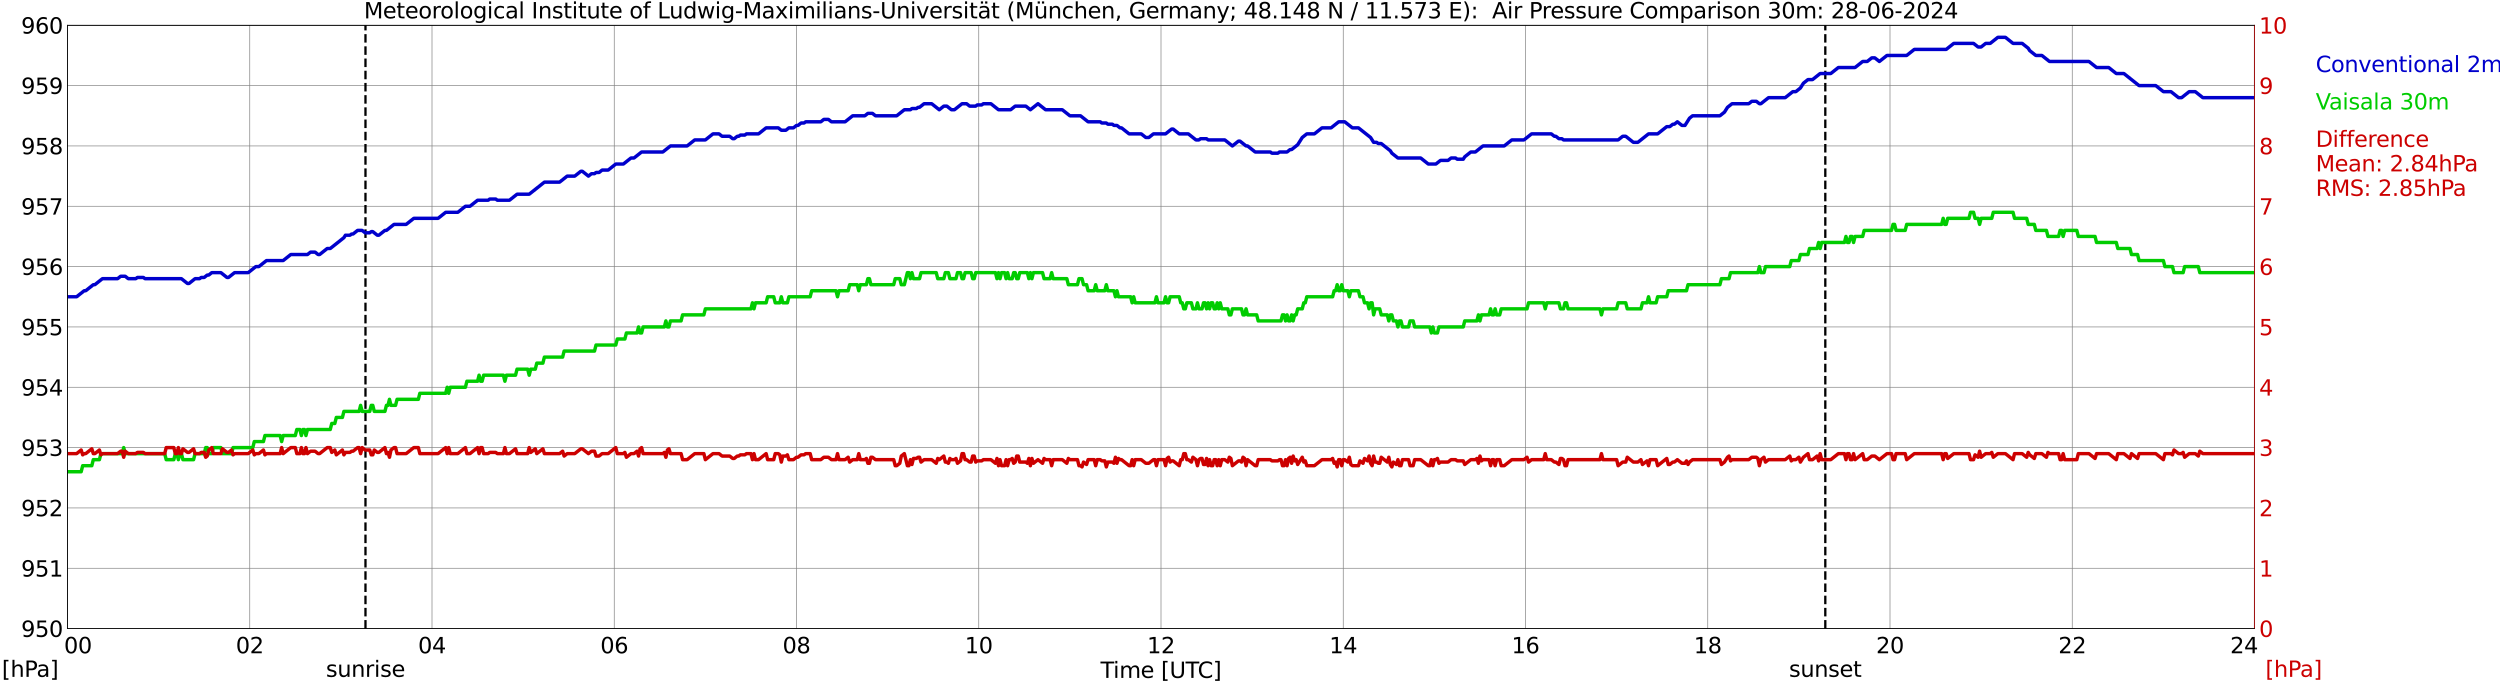 <?xml version="1.0" encoding="utf-8" standalone="no"?>
<!DOCTYPE svg PUBLIC "-//W3C//DTD SVG 1.1//EN"
  "http://www.w3.org/Graphics/SVG/1.1/DTD/svg11.dtd">
<svg xmlns:xlink="http://www.w3.org/1999/xlink" width="1085.4pt" height="296.64pt" viewBox="0 0 1085.4 296.64" xmlns="http://www.w3.org/2000/svg" version="1.1">
 <defs>
  <style type="text/css">*{stroke-linejoin: round; stroke-linecap: butt}</style>
 </defs>
 <g id="figure_1">
  <g id="patch_1">
   <path d="M 0 296.64 
L 1085.4 296.64 
L 1085.4 0 
L 0 0 
z
" style="fill: #ffffff"/>
  </g>
  <g id="axes_1">
   <g id="patch_2">
    <path d="M 29.306 272.909 
L 978.814 272.909 
L 978.814 10.976 
L 29.306 10.976 
z
" style="fill: #ffffff"/>
   </g>
   <g id="patch_3">
    <path d="M 978.814 272.909 
L 978.814 272.909 
L 978.814 10.976 
L 978.814 10.976 
z
" clip-path="url(#p27b5f70238)" style="fill: #d3d3d3; opacity: 0.25; stroke: #d3d3d3; stroke-linejoin: miter"/>
   </g>
   <g id="matplotlib.axis_1">
    <g id="xtick_1">
     <g id="line2d_1">
      <path d="M 29.306 272.909 
L 29.306 10.976 
" clip-path="url(#p27b5f70238)" style="fill: none; stroke: #808080; stroke-width: 0.3; stroke-linecap: square"/>
     </g>
     <g id="line2d_2"/>
     <g id="text_1">
      <!--    00 -->
      <g transform="translate(18.733 283.627) scale(0.095 -0.095)">
       <defs>
        <path id="DejaVuSans-20" transform="scale(0.016)"/>
        <path id="DejaVuSans-30" d="M 2034 4250 
Q 1547 4250 1301 3770 
Q 1056 3291 1056 2328 
Q 1056 1369 1301 889 
Q 1547 409 2034 409 
Q 2525 409 2770 889 
Q 3016 1369 3016 2328 
Q 3016 3291 2770 3770 
Q 2525 4250 2034 4250 
z
M 2034 4750 
Q 2819 4750 3233 4129 
Q 3647 3509 3647 2328 
Q 3647 1150 3233 529 
Q 2819 -91 2034 -91 
Q 1250 -91 836 529 
Q 422 1150 422 2328 
Q 422 3509 836 4129 
Q 1250 4750 2034 4750 
z
" transform="scale(0.016)"/>
       </defs>
       <use xlink:href="#DejaVuSans-20"/>
       <use xlink:href="#DejaVuSans-20" transform="translate(31.787 0)"/>
       <use xlink:href="#DejaVuSans-20" transform="translate(63.574 0)"/>
       <use xlink:href="#DejaVuSans-30" transform="translate(95.361 0)"/>
       <use xlink:href="#DejaVuSans-30" transform="translate(158.984 0)"/>
      </g>
     </g>
    </g>
    <g id="xtick_2">
     <g id="line2d_3">
      <path d="M 108.431 272.909 
L 108.431 10.976 
" clip-path="url(#p27b5f70238)" style="fill: none; stroke: #808080; stroke-width: 0.3; stroke-linecap: square"/>
     </g>
     <g id="line2d_4"/>
     <g id="text_2">
      <!-- 02 -->
      <g transform="translate(102.387 283.627) scale(0.095 -0.095)">
       <defs>
        <path id="DejaVuSans-32" d="M 1228 531 
L 3431 531 
L 3431 0 
L 469 0 
L 469 531 
Q 828 903 1448 1529 
Q 2069 2156 2228 2338 
Q 2531 2678 2651 2914 
Q 2772 3150 2772 3378 
Q 2772 3750 2511 3984 
Q 2250 4219 1831 4219 
Q 1534 4219 1204 4116 
Q 875 4013 500 3803 
L 500 4441 
Q 881 4594 1212 4672 
Q 1544 4750 1819 4750 
Q 2544 4750 2975 4387 
Q 3406 4025 3406 3419 
Q 3406 3131 3298 2873 
Q 3191 2616 2906 2266 
Q 2828 2175 2409 1742 
Q 1991 1309 1228 531 
z
" transform="scale(0.016)"/>
       </defs>
       <use xlink:href="#DejaVuSans-30"/>
       <use xlink:href="#DejaVuSans-32" transform="translate(63.623 0)"/>
      </g>
     </g>
    </g>
    <g id="xtick_3">
     <g id="line2d_5">
      <path d="M 187.557 272.909 
L 187.557 10.976 
" clip-path="url(#p27b5f70238)" style="fill: none; stroke: #808080; stroke-width: 0.3; stroke-linecap: square"/>
     </g>
     <g id="line2d_6"/>
     <g id="text_3">
      <!-- 04 -->
      <g transform="translate(181.513 283.627) scale(0.095 -0.095)">
       <defs>
        <path id="DejaVuSans-34" d="M 2419 4116 
L 825 1625 
L 2419 1625 
L 2419 4116 
z
M 2253 4666 
L 3047 4666 
L 3047 1625 
L 3713 1625 
L 3713 1100 
L 3047 1100 
L 3047 0 
L 2419 0 
L 2419 1100 
L 313 1100 
L 313 1709 
L 2253 4666 
z
" transform="scale(0.016)"/>
       </defs>
       <use xlink:href="#DejaVuSans-30"/>
       <use xlink:href="#DejaVuSans-34" transform="translate(63.623 0)"/>
      </g>
     </g>
    </g>
    <g id="xtick_4">
     <g id="line2d_7">
      <path d="M 266.683 272.909 
L 266.683 10.976 
" clip-path="url(#p27b5f70238)" style="fill: none; stroke: #808080; stroke-width: 0.3; stroke-linecap: square"/>
     </g>
     <g id="line2d_8"/>
     <g id="text_4">
      <!-- 06 -->
      <g transform="translate(260.638 283.627) scale(0.095 -0.095)">
       <defs>
        <path id="DejaVuSans-36" d="M 2113 2584 
Q 1688 2584 1439 2293 
Q 1191 2003 1191 1497 
Q 1191 994 1439 701 
Q 1688 409 2113 409 
Q 2538 409 2786 701 
Q 3034 994 3034 1497 
Q 3034 2003 2786 2293 
Q 2538 2584 2113 2584 
z
M 3366 4563 
L 3366 3988 
Q 3128 4100 2886 4159 
Q 2644 4219 2406 4219 
Q 1781 4219 1451 3797 
Q 1122 3375 1075 2522 
Q 1259 2794 1537 2939 
Q 1816 3084 2150 3084 
Q 2853 3084 3261 2657 
Q 3669 2231 3669 1497 
Q 3669 778 3244 343 
Q 2819 -91 2113 -91 
Q 1303 -91 875 529 
Q 447 1150 447 2328 
Q 447 3434 972 4092 
Q 1497 4750 2381 4750 
Q 2619 4750 2861 4703 
Q 3103 4656 3366 4563 
z
" transform="scale(0.016)"/>
       </defs>
       <use xlink:href="#DejaVuSans-30"/>
       <use xlink:href="#DejaVuSans-36" transform="translate(63.623 0)"/>
      </g>
     </g>
    </g>
    <g id="xtick_5">
     <g id="line2d_9">
      <path d="M 345.808 272.909 
L 345.808 10.976 
" clip-path="url(#p27b5f70238)" style="fill: none; stroke: #808080; stroke-width: 0.3; stroke-linecap: square"/>
     </g>
     <g id="line2d_10"/>
     <g id="text_5">
      <!-- 08 -->
      <g transform="translate(339.764 283.627) scale(0.095 -0.095)">
       <defs>
        <path id="DejaVuSans-38" d="M 2034 2216 
Q 1584 2216 1326 1975 
Q 1069 1734 1069 1313 
Q 1069 891 1326 650 
Q 1584 409 2034 409 
Q 2484 409 2743 651 
Q 3003 894 3003 1313 
Q 3003 1734 2745 1975 
Q 2488 2216 2034 2216 
z
M 1403 2484 
Q 997 2584 770 2862 
Q 544 3141 544 3541 
Q 544 4100 942 4425 
Q 1341 4750 2034 4750 
Q 2731 4750 3128 4425 
Q 3525 4100 3525 3541 
Q 3525 3141 3298 2862 
Q 3072 2584 2669 2484 
Q 3125 2378 3379 2068 
Q 3634 1759 3634 1313 
Q 3634 634 3220 271 
Q 2806 -91 2034 -91 
Q 1263 -91 848 271 
Q 434 634 434 1313 
Q 434 1759 690 2068 
Q 947 2378 1403 2484 
z
M 1172 3481 
Q 1172 3119 1398 2916 
Q 1625 2713 2034 2713 
Q 2441 2713 2670 2916 
Q 2900 3119 2900 3481 
Q 2900 3844 2670 4047 
Q 2441 4250 2034 4250 
Q 1625 4250 1398 4047 
Q 1172 3844 1172 3481 
z
" transform="scale(0.016)"/>
       </defs>
       <use xlink:href="#DejaVuSans-30"/>
       <use xlink:href="#DejaVuSans-38" transform="translate(63.623 0)"/>
      </g>
     </g>
    </g>
    <g id="xtick_6">
     <g id="line2d_11">
      <path d="M 424.934 272.909 
L 424.934 10.976 
" clip-path="url(#p27b5f70238)" style="fill: none; stroke: #808080; stroke-width: 0.3; stroke-linecap: square"/>
     </g>
     <g id="line2d_12"/>
     <g id="text_6">
      <!-- 10 -->
      <g transform="translate(418.89 283.627) scale(0.095 -0.095)">
       <defs>
        <path id="DejaVuSans-31" d="M 794 531 
L 1825 531 
L 1825 4091 
L 703 3866 
L 703 4441 
L 1819 4666 
L 2450 4666 
L 2450 531 
L 3481 531 
L 3481 0 
L 794 0 
L 794 531 
z
" transform="scale(0.016)"/>
       </defs>
       <use xlink:href="#DejaVuSans-31"/>
       <use xlink:href="#DejaVuSans-30" transform="translate(63.623 0)"/>
      </g>
     </g>
    </g>
    <g id="xtick_7">
     <g id="line2d_13">
      <path d="M 504.06 272.909 
L 504.06 10.976 
" clip-path="url(#p27b5f70238)" style="fill: none; stroke: #808080; stroke-width: 0.3; stroke-linecap: square"/>
     </g>
     <g id="line2d_14"/>
     <g id="text_7">
      <!-- 12 -->
      <g transform="translate(498.015 283.627) scale(0.095 -0.095)">
       <use xlink:href="#DejaVuSans-31"/>
       <use xlink:href="#DejaVuSans-32" transform="translate(63.623 0)"/>
      </g>
     </g>
    </g>
    <g id="xtick_8">
     <g id="line2d_15">
      <path d="M 583.185 272.909 
L 583.185 10.976 
" clip-path="url(#p27b5f70238)" style="fill: none; stroke: #808080; stroke-width: 0.3; stroke-linecap: square"/>
     </g>
     <g id="line2d_16"/>
     <g id="text_8">
      <!-- 14 -->
      <g transform="translate(577.141 283.627) scale(0.095 -0.095)">
       <use xlink:href="#DejaVuSans-31"/>
       <use xlink:href="#DejaVuSans-34" transform="translate(63.623 0)"/>
      </g>
     </g>
    </g>
    <g id="xtick_9">
     <g id="line2d_17">
      <path d="M 662.311 272.909 
L 662.311 10.976 
" clip-path="url(#p27b5f70238)" style="fill: none; stroke: #808080; stroke-width: 0.3; stroke-linecap: square"/>
     </g>
     <g id="line2d_18"/>
     <g id="text_9">
      <!-- 16 -->
      <g transform="translate(656.267 283.627) scale(0.095 -0.095)">
       <use xlink:href="#DejaVuSans-31"/>
       <use xlink:href="#DejaVuSans-36" transform="translate(63.623 0)"/>
      </g>
     </g>
    </g>
    <g id="xtick_10">
     <g id="line2d_19">
      <path d="M 741.437 272.909 
L 741.437 10.976 
" clip-path="url(#p27b5f70238)" style="fill: none; stroke: #808080; stroke-width: 0.3; stroke-linecap: square"/>
     </g>
     <g id="line2d_20"/>
     <g id="text_10">
      <!-- 18 -->
      <g transform="translate(735.392 283.627) scale(0.095 -0.095)">
       <use xlink:href="#DejaVuSans-31"/>
       <use xlink:href="#DejaVuSans-38" transform="translate(63.623 0)"/>
      </g>
     </g>
    </g>
    <g id="xtick_11">
     <g id="line2d_21">
      <path d="M 820.562 272.909 
L 820.562 10.976 
" clip-path="url(#p27b5f70238)" style="fill: none; stroke: #808080; stroke-width: 0.3; stroke-linecap: square"/>
     </g>
     <g id="line2d_22"/>
     <g id="text_11">
      <!-- 20 -->
      <g transform="translate(814.518 283.627) scale(0.095 -0.095)">
       <use xlink:href="#DejaVuSans-32"/>
       <use xlink:href="#DejaVuSans-30" transform="translate(63.623 0)"/>
      </g>
     </g>
    </g>
    <g id="xtick_12">
     <g id="line2d_23">
      <path d="M 899.688 272.909 
L 899.688 10.976 
" clip-path="url(#p27b5f70238)" style="fill: none; stroke: #808080; stroke-width: 0.3; stroke-linecap: square"/>
     </g>
     <g id="line2d_24"/>
     <g id="text_12">
      <!-- 22 -->
      <g transform="translate(893.644 283.627) scale(0.095 -0.095)">
       <use xlink:href="#DejaVuSans-32"/>
       <use xlink:href="#DejaVuSans-32" transform="translate(63.623 0)"/>
      </g>
     </g>
    </g>
    <g id="xtick_13">
     <g id="line2d_25">
      <path d="M 978.814 272.909 
L 978.814 10.976 
" clip-path="url(#p27b5f70238)" style="fill: none; stroke: #808080; stroke-width: 0.3; stroke-linecap: square"/>
     </g>
     <g id="line2d_26"/>
     <g id="text_13">
      <!-- 24    -->
      <g transform="translate(968.241 283.627) scale(0.095 -0.095)">
       <use xlink:href="#DejaVuSans-32"/>
       <use xlink:href="#DejaVuSans-34" transform="translate(63.623 0)"/>
       <use xlink:href="#DejaVuSans-20" transform="translate(127.246 0)"/>
       <use xlink:href="#DejaVuSans-20" transform="translate(159.033 0)"/>
       <use xlink:href="#DejaVuSans-20" transform="translate(190.82 0)"/>
      </g>
     </g>
    </g>
    <g id="text_14">
     <!-- Time [UTC] -->
     <g transform="translate(477.806 294.322) scale(0.095 -0.095)">
      <defs>
       <path id="DejaVuSans-54" d="M -19 4666 
L 3928 4666 
L 3928 4134 
L 2272 4134 
L 2272 0 
L 1638 0 
L 1638 4134 
L -19 4134 
L -19 4666 
z
" transform="scale(0.016)"/>
       <path id="DejaVuSans-69" d="M 603 3500 
L 1178 3500 
L 1178 0 
L 603 0 
L 603 3500 
z
M 603 4863 
L 1178 4863 
L 1178 4134 
L 603 4134 
L 603 4863 
z
" transform="scale(0.016)"/>
       <path id="DejaVuSans-6d" d="M 3328 2828 
Q 3544 3216 3844 3400 
Q 4144 3584 4550 3584 
Q 5097 3584 5394 3201 
Q 5691 2819 5691 2113 
L 5691 0 
L 5113 0 
L 5113 2094 
Q 5113 2597 4934 2840 
Q 4756 3084 4391 3084 
Q 3944 3084 3684 2787 
Q 3425 2491 3425 1978 
L 3425 0 
L 2847 0 
L 2847 2094 
Q 2847 2600 2669 2842 
Q 2491 3084 2119 3084 
Q 1678 3084 1418 2786 
Q 1159 2488 1159 1978 
L 1159 0 
L 581 0 
L 581 3500 
L 1159 3500 
L 1159 2956 
Q 1356 3278 1631 3431 
Q 1906 3584 2284 3584 
Q 2666 3584 2933 3390 
Q 3200 3197 3328 2828 
z
" transform="scale(0.016)"/>
       <path id="DejaVuSans-65" d="M 3597 1894 
L 3597 1613 
L 953 1613 
Q 991 1019 1311 708 
Q 1631 397 2203 397 
Q 2534 397 2845 478 
Q 3156 559 3463 722 
L 3463 178 
Q 3153 47 2828 -22 
Q 2503 -91 2169 -91 
Q 1331 -91 842 396 
Q 353 884 353 1716 
Q 353 2575 817 3079 
Q 1281 3584 2069 3584 
Q 2775 3584 3186 3129 
Q 3597 2675 3597 1894 
z
M 3022 2063 
Q 3016 2534 2758 2815 
Q 2500 3097 2075 3097 
Q 1594 3097 1305 2825 
Q 1016 2553 972 2059 
L 3022 2063 
z
" transform="scale(0.016)"/>
       <path id="DejaVuSans-5b" d="M 550 4863 
L 1875 4863 
L 1875 4416 
L 1125 4416 
L 1125 -397 
L 1875 -397 
L 1875 -844 
L 550 -844 
L 550 4863 
z
" transform="scale(0.016)"/>
       <path id="DejaVuSans-55" d="M 556 4666 
L 1191 4666 
L 1191 1831 
Q 1191 1081 1462 751 
Q 1734 422 2344 422 
Q 2950 422 3222 751 
Q 3494 1081 3494 1831 
L 3494 4666 
L 4128 4666 
L 4128 1753 
Q 4128 841 3676 375 
Q 3225 -91 2344 -91 
Q 1459 -91 1007 375 
Q 556 841 556 1753 
L 556 4666 
z
" transform="scale(0.016)"/>
       <path id="DejaVuSans-43" d="M 4122 4306 
L 4122 3641 
Q 3803 3938 3442 4084 
Q 3081 4231 2675 4231 
Q 1875 4231 1450 3742 
Q 1025 3253 1025 2328 
Q 1025 1406 1450 917 
Q 1875 428 2675 428 
Q 3081 428 3442 575 
Q 3803 722 4122 1019 
L 4122 359 
Q 3791 134 3420 21 
Q 3050 -91 2638 -91 
Q 1578 -91 968 557 
Q 359 1206 359 2328 
Q 359 3453 968 4101 
Q 1578 4750 2638 4750 
Q 3056 4750 3426 4639 
Q 3797 4528 4122 4306 
z
" transform="scale(0.016)"/>
       <path id="DejaVuSans-5d" d="M 1947 4863 
L 1947 -844 
L 622 -844 
L 622 -397 
L 1369 -397 
L 1369 4416 
L 622 4416 
L 622 4863 
L 1947 4863 
z
" transform="scale(0.016)"/>
      </defs>
      <use xlink:href="#DejaVuSans-54"/>
      <use xlink:href="#DejaVuSans-69" transform="translate(57.959 0)"/>
      <use xlink:href="#DejaVuSans-6d" transform="translate(85.742 0)"/>
      <use xlink:href="#DejaVuSans-65" transform="translate(183.154 0)"/>
      <use xlink:href="#DejaVuSans-20" transform="translate(244.678 0)"/>
      <use xlink:href="#DejaVuSans-5b" transform="translate(276.465 0)"/>
      <use xlink:href="#DejaVuSans-55" transform="translate(315.479 0)"/>
      <use xlink:href="#DejaVuSans-54" transform="translate(388.672 0)"/>
      <use xlink:href="#DejaVuSans-43" transform="translate(443.881 0)"/>
      <use xlink:href="#DejaVuSans-5d" transform="translate(513.705 0)"/>
     </g>
    </g>
   </g>
   <g id="matplotlib.axis_2">
    <g id="ytick_1">
     <g id="line2d_27">
      <path d="M 29.306 272.909 
L 978.814 272.909 
" clip-path="url(#p27b5f70238)" style="fill: none; stroke: #808080; stroke-width: 0.3; stroke-linecap: square"/>
     </g>
     <g id="line2d_28"/>
     <g id="text_15">
      <!-- 950 -->
      <g transform="translate(9.173 276.518) scale(0.095 -0.095)">
       <defs>
        <path id="DejaVuSans-39" d="M 703 97 
L 703 672 
Q 941 559 1184 500 
Q 1428 441 1663 441 
Q 2288 441 2617 861 
Q 2947 1281 2994 2138 
Q 2813 1869 2534 1725 
Q 2256 1581 1919 1581 
Q 1219 1581 811 2004 
Q 403 2428 403 3163 
Q 403 3881 828 4315 
Q 1253 4750 1959 4750 
Q 2769 4750 3195 4129 
Q 3622 3509 3622 2328 
Q 3622 1225 3098 567 
Q 2575 -91 1691 -91 
Q 1453 -91 1209 -44 
Q 966 3 703 97 
z
M 1959 2075 
Q 2384 2075 2632 2365 
Q 2881 2656 2881 3163 
Q 2881 3666 2632 3958 
Q 2384 4250 1959 4250 
Q 1534 4250 1286 3958 
Q 1038 3666 1038 3163 
Q 1038 2656 1286 2365 
Q 1534 2075 1959 2075 
z
" transform="scale(0.016)"/>
        <path id="DejaVuSans-35" d="M 691 4666 
L 3169 4666 
L 3169 4134 
L 1269 4134 
L 1269 2991 
Q 1406 3038 1543 3061 
Q 1681 3084 1819 3084 
Q 2600 3084 3056 2656 
Q 3513 2228 3513 1497 
Q 3513 744 3044 326 
Q 2575 -91 1722 -91 
Q 1428 -91 1123 -41 
Q 819 9 494 109 
L 494 744 
Q 775 591 1075 516 
Q 1375 441 1709 441 
Q 2250 441 2565 725 
Q 2881 1009 2881 1497 
Q 2881 1984 2565 2268 
Q 2250 2553 1709 2553 
Q 1456 2553 1204 2497 
Q 953 2441 691 2322 
L 691 4666 
z
" transform="scale(0.016)"/>
       </defs>
       <use xlink:href="#DejaVuSans-39"/>
       <use xlink:href="#DejaVuSans-35" transform="translate(63.623 0)"/>
       <use xlink:href="#DejaVuSans-30" transform="translate(127.246 0)"/>
      </g>
     </g>
    </g>
    <g id="ytick_2">
     <g id="line2d_29">
      <path d="M 29.306 246.715 
L 978.814 246.715 
" clip-path="url(#p27b5f70238)" style="fill: none; stroke: #808080; stroke-width: 0.3; stroke-linecap: square"/>
     </g>
     <g id="line2d_30"/>
     <g id="text_16">
      <!-- 951 -->
      <g transform="translate(9.173 250.325) scale(0.095 -0.095)">
       <use xlink:href="#DejaVuSans-39"/>
       <use xlink:href="#DejaVuSans-35" transform="translate(63.623 0)"/>
       <use xlink:href="#DejaVuSans-31" transform="translate(127.246 0)"/>
      </g>
     </g>
    </g>
    <g id="ytick_3">
     <g id="line2d_31">
      <path d="M 29.306 220.522 
L 978.814 220.522 
" clip-path="url(#p27b5f70238)" style="fill: none; stroke: #808080; stroke-width: 0.3; stroke-linecap: square"/>
     </g>
     <g id="line2d_32"/>
     <g id="text_17">
      <!-- 952 -->
      <g transform="translate(9.173 224.131) scale(0.095 -0.095)">
       <use xlink:href="#DejaVuSans-39"/>
       <use xlink:href="#DejaVuSans-35" transform="translate(63.623 0)"/>
       <use xlink:href="#DejaVuSans-32" transform="translate(127.246 0)"/>
      </g>
     </g>
    </g>
    <g id="ytick_4">
     <g id="line2d_33">
      <path d="M 29.306 194.329 
L 978.814 194.329 
" clip-path="url(#p27b5f70238)" style="fill: none; stroke: #808080; stroke-width: 0.3; stroke-linecap: square"/>
     </g>
     <g id="line2d_34"/>
     <g id="text_18">
      <!-- 953 -->
      <g transform="translate(9.173 197.938) scale(0.095 -0.095)">
       <defs>
        <path id="DejaVuSans-33" d="M 2597 2516 
Q 3050 2419 3304 2112 
Q 3559 1806 3559 1356 
Q 3559 666 3084 287 
Q 2609 -91 1734 -91 
Q 1441 -91 1130 -33 
Q 819 25 488 141 
L 488 750 
Q 750 597 1062 519 
Q 1375 441 1716 441 
Q 2309 441 2620 675 
Q 2931 909 2931 1356 
Q 2931 1769 2642 2001 
Q 2353 2234 1838 2234 
L 1294 2234 
L 1294 2753 
L 1863 2753 
Q 2328 2753 2575 2939 
Q 2822 3125 2822 3475 
Q 2822 3834 2567 4026 
Q 2313 4219 1838 4219 
Q 1578 4219 1281 4162 
Q 984 4106 628 3988 
L 628 4550 
Q 988 4650 1302 4700 
Q 1616 4750 1894 4750 
Q 2613 4750 3031 4423 
Q 3450 4097 3450 3541 
Q 3450 3153 3228 2886 
Q 3006 2619 2597 2516 
z
" transform="scale(0.016)"/>
       </defs>
       <use xlink:href="#DejaVuSans-39"/>
       <use xlink:href="#DejaVuSans-35" transform="translate(63.623 0)"/>
       <use xlink:href="#DejaVuSans-33" transform="translate(127.246 0)"/>
      </g>
     </g>
    </g>
    <g id="ytick_5">
     <g id="line2d_35">
      <path d="M 29.306 168.136 
L 978.814 168.136 
" clip-path="url(#p27b5f70238)" style="fill: none; stroke: #808080; stroke-width: 0.3; stroke-linecap: square"/>
     </g>
     <g id="line2d_36"/>
     <g id="text_19">
      <!-- 954 -->
      <g transform="translate(9.173 171.745) scale(0.095 -0.095)">
       <use xlink:href="#DejaVuSans-39"/>
       <use xlink:href="#DejaVuSans-35" transform="translate(63.623 0)"/>
       <use xlink:href="#DejaVuSans-34" transform="translate(127.246 0)"/>
      </g>
     </g>
    </g>
    <g id="ytick_6">
     <g id="line2d_37">
      <path d="M 29.306 141.942 
L 978.814 141.942 
" clip-path="url(#p27b5f70238)" style="fill: none; stroke: #808080; stroke-width: 0.3; stroke-linecap: square"/>
     </g>
     <g id="line2d_38"/>
     <g id="text_20">
      <!-- 955 -->
      <g transform="translate(9.173 145.551) scale(0.095 -0.095)">
       <use xlink:href="#DejaVuSans-39"/>
       <use xlink:href="#DejaVuSans-35" transform="translate(63.623 0)"/>
       <use xlink:href="#DejaVuSans-35" transform="translate(127.246 0)"/>
      </g>
     </g>
    </g>
    <g id="ytick_7">
     <g id="line2d_39">
      <path d="M 29.306 115.749 
L 978.814 115.749 
" clip-path="url(#p27b5f70238)" style="fill: none; stroke: #808080; stroke-width: 0.3; stroke-linecap: square"/>
     </g>
     <g id="line2d_40"/>
     <g id="text_21">
      <!-- 956 -->
      <g transform="translate(9.173 119.358) scale(0.095 -0.095)">
       <use xlink:href="#DejaVuSans-39"/>
       <use xlink:href="#DejaVuSans-35" transform="translate(63.623 0)"/>
       <use xlink:href="#DejaVuSans-36" transform="translate(127.246 0)"/>
      </g>
     </g>
    </g>
    <g id="ytick_8">
     <g id="line2d_41">
      <path d="M 29.306 89.556 
L 978.814 89.556 
" clip-path="url(#p27b5f70238)" style="fill: none; stroke: #808080; stroke-width: 0.3; stroke-linecap: square"/>
     </g>
     <g id="line2d_42"/>
     <g id="text_22">
      <!-- 957 -->
      <g transform="translate(9.173 93.165) scale(0.095 -0.095)">
       <defs>
        <path id="DejaVuSans-37" d="M 525 4666 
L 3525 4666 
L 3525 4397 
L 1831 0 
L 1172 0 
L 2766 4134 
L 525 4134 
L 525 4666 
z
" transform="scale(0.016)"/>
       </defs>
       <use xlink:href="#DejaVuSans-39"/>
       <use xlink:href="#DejaVuSans-35" transform="translate(63.623 0)"/>
       <use xlink:href="#DejaVuSans-37" transform="translate(127.246 0)"/>
      </g>
     </g>
    </g>
    <g id="ytick_9">
     <g id="line2d_43">
      <path d="M 29.306 63.362 
L 978.814 63.362 
" clip-path="url(#p27b5f70238)" style="fill: none; stroke: #808080; stroke-width: 0.3; stroke-linecap: square"/>
     </g>
     <g id="line2d_44"/>
     <g id="text_23">
      <!-- 958 -->
      <g transform="translate(9.173 66.972) scale(0.095 -0.095)">
       <use xlink:href="#DejaVuSans-39"/>
       <use xlink:href="#DejaVuSans-35" transform="translate(63.623 0)"/>
       <use xlink:href="#DejaVuSans-38" transform="translate(127.246 0)"/>
      </g>
     </g>
    </g>
    <g id="ytick_10">
     <g id="line2d_45">
      <path d="M 29.306 37.169 
L 978.814 37.169 
" clip-path="url(#p27b5f70238)" style="fill: none; stroke: #808080; stroke-width: 0.3; stroke-linecap: square"/>
     </g>
     <g id="line2d_46"/>
     <g id="text_24">
      <!-- 959 -->
      <g transform="translate(9.173 40.778) scale(0.095 -0.095)">
       <use xlink:href="#DejaVuSans-39"/>
       <use xlink:href="#DejaVuSans-35" transform="translate(63.623 0)"/>
       <use xlink:href="#DejaVuSans-39" transform="translate(127.246 0)"/>
      </g>
     </g>
    </g>
    <g id="ytick_11">
     <g id="line2d_47">
      <path d="M 29.306 10.976 
L 978.814 10.976 
" clip-path="url(#p27b5f70238)" style="fill: none; stroke: #808080; stroke-width: 0.3; stroke-linecap: square"/>
     </g>
     <g id="line2d_48"/>
     <g id="text_25">
      <!-- 960 -->
      <g transform="translate(9.173 14.585) scale(0.095 -0.095)">
       <use xlink:href="#DejaVuSans-39"/>
       <use xlink:href="#DejaVuSans-36" transform="translate(63.623 0)"/>
       <use xlink:href="#DejaVuSans-30" transform="translate(127.246 0)"/>
      </g>
     </g>
    </g>
   </g>
   <g id="line2d_49">
    <path d="M 158.676 272.909 
L 158.676 10.976 
" clip-path="url(#p27b5f70238)" style="fill: none; stroke-dasharray: 3.7,1.6; stroke-dashoffset: 0; stroke: #000000"/>
   </g>
   <g id="line2d_50">
    <path d="M 792.473 272.909 
L 792.473 10.976 
" clip-path="url(#p27b5f70238)" style="fill: none; stroke-dasharray: 3.7,1.6; stroke-dashoffset: 0; stroke: #000000"/>
   </g>
   <g id="line2d_51">
    <path d="M 29.306 128.846 
L 33.262 128.846 
L 36.559 126.226 
L 37.218 126.226 
L 40.515 123.607 
L 41.175 123.607 
L 44.472 120.988 
L 51.065 120.988 
L 52.384 119.94 
L 54.362 119.94 
L 55.681 120.988 
L 58.978 120.988 
L 59.637 120.464 
L 62.275 120.464 
L 62.934 120.988 
L 78.759 120.988 
L 81.397 123.083 
L 82.056 123.083 
L 84.694 120.988 
L 86.672 120.988 
L 87.331 120.464 
L 88.65 120.464 
L 89.969 119.416 
L 90.628 119.416 
L 91.947 118.368 
L 95.903 118.368 
L 98.541 120.464 
L 99.2 120.464 
L 101.838 118.368 
L 107.772 118.368 
L 111.069 115.749 
L 112.388 115.749 
L 115.685 113.13 
L 122.938 113.13 
L 126.235 110.51 
L 133.488 110.51 
L 134.807 109.463 
L 136.785 109.463 
L 138.104 110.51 
L 138.763 110.51 
L 142.06 107.891 
L 143.379 107.891 
L 149.313 103.176 
L 149.972 102.128 
L 151.951 102.128 
L 152.61 101.605 
L 153.269 101.605 
L 155.247 100.033 
L 157.226 100.033 
L 158.544 101.081 
L 160.523 101.081 
L 161.182 100.557 
L 161.841 100.557 
L 163.819 102.128 
L 164.479 102.128 
L 167.116 100.033 
L 167.776 100.033 
L 171.073 97.414 
L 176.348 97.414 
L 179.645 94.794 
L 190.195 94.794 
L 193.492 92.175 
L 198.767 92.175 
L 202.063 89.556 
L 204.042 89.556 
L 207.339 86.936 
L 211.954 86.936 
L 212.614 86.412 
L 215.251 86.412 
L 215.91 86.936 
L 221.186 86.936 
L 224.482 84.317 
L 229.757 84.317 
L 236.351 79.078 
L 242.945 79.078 
L 246.242 76.459 
L 249.539 76.459 
L 252.176 74.363 
L 252.836 74.363 
L 255.473 76.459 
L 256.792 75.411 
L 258.111 75.411 
L 258.77 74.887 
L 260.089 74.887 
L 261.408 73.84 
L 264.045 73.84 
L 267.342 71.22 
L 270.639 71.22 
L 273.936 68.601 
L 275.255 68.601 
L 278.552 65.982 
L 287.783 65.982 
L 291.08 63.362 
L 298.333 63.362 
L 301.63 60.743 
L 306.246 60.743 
L 309.543 58.124 
L 312.18 58.124 
L 313.499 59.171 
L 316.796 59.171 
L 318.114 60.219 
L 318.774 60.219 
L 320.093 59.171 
L 320.752 59.171 
L 321.411 58.648 
L 323.39 58.648 
L 324.049 58.124 
L 329.324 58.124 
L 332.621 55.504 
L 337.896 55.504 
L 339.215 56.552 
L 341.193 56.552 
L 342.512 55.504 
L 344.49 55.504 
L 345.808 54.457 
L 346.468 54.457 
L 347.787 53.409 
L 349.105 53.409 
L 349.765 52.885 
L 356.359 52.885 
L 357.677 51.837 
L 359.655 51.837 
L 360.974 52.885 
L 366.909 52.885 
L 370.206 50.266 
L 375.481 50.266 
L 376.799 49.218 
L 378.777 49.218 
L 380.096 50.266 
L 389.328 50.266 
L 392.624 47.646 
L 395.262 47.646 
L 395.921 47.122 
L 397.899 47.122 
L 398.559 46.599 
L 399.218 46.599 
L 401.196 45.027 
L 404.493 45.027 
L 407.79 47.646 
L 409.768 46.075 
L 411.087 46.075 
L 413.065 47.646 
L 414.384 47.646 
L 417.681 45.027 
L 419.659 45.027 
L 420.978 46.075 
L 423.615 46.075 
L 424.275 45.551 
L 426.253 45.551 
L 426.912 45.027 
L 430.209 45.027 
L 433.506 47.646 
L 438.781 47.646 
L 440.759 46.075 
L 445.375 46.075 
L 447.353 47.646 
L 450.65 45.027 
L 453.947 47.646 
L 461.2 47.646 
L 464.497 50.266 
L 469.113 50.266 
L 472.409 52.885 
L 477.685 52.885 
L 478.344 53.409 
L 480.322 53.409 
L 480.981 53.933 
L 482.96 53.933 
L 483.619 54.457 
L 484.938 54.457 
L 486.256 55.504 
L 486.916 55.504 
L 490.213 58.124 
L 495.488 58.124 
L 497.466 59.695 
L 498.785 59.695 
L 500.763 58.124 
L 506.038 58.124 
L 508.675 56.028 
L 509.335 56.028 
L 511.972 58.124 
L 515.929 58.124 
L 519.226 60.743 
L 520.544 60.743 
L 521.204 60.219 
L 523.841 60.219 
L 524.501 60.743 
L 531.754 60.743 
L 535.051 63.362 
L 537.688 61.267 
L 538.348 61.267 
L 540.985 63.362 
L 541.644 63.362 
L 544.941 65.982 
L 551.535 65.982 
L 552.195 66.506 
L 554.832 66.506 
L 555.491 65.982 
L 558.788 65.982 
L 560.107 64.934 
L 560.766 64.934 
L 563.404 62.838 
L 565.382 59.695 
L 567.36 58.124 
L 570.657 58.124 
L 573.954 55.504 
L 577.91 55.504 
L 581.207 52.885 
L 583.845 52.885 
L 587.142 55.504 
L 589.779 55.504 
L 595.054 59.695 
L 596.373 61.791 
L 597.692 61.791 
L 598.351 62.315 
L 599.67 62.315 
L 603.626 65.458 
L 604.286 66.506 
L 606.923 68.601 
L 616.814 68.601 
L 620.111 71.22 
L 623.408 71.22 
L 625.386 69.649 
L 628.683 69.649 
L 630.001 68.601 
L 631.98 68.601 
L 632.639 69.125 
L 635.276 69.125 
L 635.936 68.077 
L 638.573 65.982 
L 640.552 65.982 
L 643.848 63.362 
L 653.08 63.362 
L 656.377 60.743 
L 661.652 60.743 
L 664.949 58.124 
L 673.521 58.124 
L 674.839 59.171 
L 675.499 59.171 
L 676.817 60.219 
L 678.136 60.219 
L 678.796 60.743 
L 702.533 60.743 
L 704.511 59.171 
L 705.83 59.171 
L 709.127 61.791 
L 711.105 61.791 
L 715.721 58.124 
L 719.677 58.124 
L 723.633 54.98 
L 724.952 54.98 
L 726.271 53.933 
L 726.93 53.933 
L 728.249 52.885 
L 730.227 54.457 
L 731.546 54.457 
L 733.524 51.313 
L 734.843 50.266 
L 746.712 50.266 
L 748.69 48.694 
L 750.009 46.599 
L 751.987 45.027 
L 759.24 45.027 
L 760.559 43.979 
L 762.537 43.979 
L 763.856 45.027 
L 764.515 45.027 
L 767.812 42.408 
L 775.065 42.408 
L 778.362 39.788 
L 779.681 39.788 
L 781.659 38.217 
L 782.978 36.121 
L 784.956 34.55 
L 786.934 34.55 
L 790.231 31.93 
L 794.847 31.93 
L 798.143 29.311 
L 805.397 29.311 
L 808.694 26.692 
L 810.672 26.692 
L 812.65 25.12 
L 813.969 25.12 
L 815.947 26.692 
L 819.244 24.072 
L 827.816 24.072 
L 831.112 21.453 
L 844.959 21.453 
L 848.256 18.834 
L 856.828 18.834 
L 858.806 20.405 
L 860.125 20.405 
L 862.103 18.834 
L 864.082 18.834 
L 867.378 16.214 
L 870.675 16.214 
L 873.972 18.834 
L 877.929 18.834 
L 880.566 20.929 
L 881.225 21.977 
L 883.863 24.072 
L 886.5 24.072 
L 889.797 26.692 
L 906.941 26.692 
L 910.238 29.311 
L 915.513 29.311 
L 918.81 31.93 
L 922.107 31.93 
L 928.701 37.169 
L 935.954 37.169 
L 939.251 39.788 
L 942.548 39.788 
L 945.845 42.408 
L 947.163 42.408 
L 950.46 39.788 
L 953.098 39.788 
L 956.395 42.408 
L 978.154 42.408 
L 978.154 42.408 
" clip-path="url(#p27b5f70238)" style="fill: none; stroke: #0000cc; stroke-width: 1.5; stroke-linecap: square"/>
   </g>
   <g id="line2d_52">
    <path d="M 29.965 204.806 
L 35.24 204.806 
L 35.9 202.187 
L 39.856 202.187 
L 40.515 199.568 
L 43.153 199.568 
L 43.812 196.948 
L 53.043 196.948 
L 53.703 194.329 
L 54.362 196.948 
L 71.506 196.948 
L 72.166 199.568 
L 75.462 199.568 
L 76.122 196.948 
L 76.781 196.948 
L 77.441 199.568 
L 78.1 196.948 
L 78.759 196.948 
L 79.419 199.568 
L 84.034 199.568 
L 84.694 196.948 
L 88.65 196.948 
L 89.309 194.329 
L 89.969 194.329 
L 90.628 196.948 
L 91.947 196.948 
L 92.606 194.329 
L 95.903 194.329 
L 96.563 196.948 
L 100.519 196.948 
L 101.178 194.329 
L 109.75 194.329 
L 110.41 191.71 
L 114.366 191.71 
L 115.025 189.09 
L 121.619 189.09 
L 122.278 191.71 
L 122.938 189.09 
L 128.213 189.09 
L 128.872 186.471 
L 130.191 186.471 
L 130.85 189.09 
L 131.51 186.471 
L 132.169 186.471 
L 132.829 189.09 
L 133.488 186.471 
L 143.379 186.471 
L 144.038 183.852 
L 145.357 183.852 
L 146.016 181.232 
L 148.654 181.232 
L 149.313 178.613 
L 155.907 178.613 
L 156.566 175.994 
L 157.226 178.613 
L 160.523 178.613 
L 161.182 175.994 
L 161.841 175.994 
L 162.501 178.613 
L 167.116 178.613 
L 167.776 175.994 
L 168.435 175.994 
L 169.094 173.374 
L 169.754 175.994 
L 171.732 175.994 
L 172.391 173.374 
L 181.623 173.374 
L 182.282 170.755 
L 193.492 170.755 
L 194.151 168.136 
L 194.81 170.755 
L 195.47 168.136 
L 202.063 168.136 
L 202.723 165.516 
L 207.339 165.516 
L 207.998 162.897 
L 208.657 165.516 
L 209.317 165.516 
L 209.976 162.897 
L 218.548 162.897 
L 219.207 165.516 
L 219.867 162.897 
L 223.823 162.897 
L 224.482 160.278 
L 229.098 160.278 
L 229.757 162.897 
L 230.417 160.278 
L 232.395 160.278 
L 233.054 157.658 
L 235.692 157.658 
L 236.351 155.039 
L 244.264 155.039 
L 244.923 152.42 
L 258.111 152.42 
L 258.77 149.8 
L 267.342 149.8 
L 268.002 147.181 
L 271.298 147.181 
L 271.958 144.562 
L 276.573 144.562 
L 277.233 141.942 
L 277.892 144.562 
L 278.552 144.562 
L 279.211 141.942 
L 288.442 141.942 
L 289.102 139.323 
L 289.761 141.942 
L 290.42 141.942 
L 291.08 139.323 
L 295.696 139.323 
L 296.355 136.704 
L 305.586 136.704 
L 306.246 134.084 
L 326.027 134.084 
L 326.686 131.465 
L 327.346 134.084 
L 328.005 131.465 
L 332.621 131.465 
L 333.28 128.846 
L 335.918 128.846 
L 336.577 131.465 
L 338.555 131.465 
L 339.215 128.846 
L 339.874 131.465 
L 341.852 131.465 
L 342.512 128.846 
L 351.743 128.846 
L 352.402 126.226 
L 362.952 126.226 
L 363.612 128.846 
L 364.271 126.226 
L 368.227 126.226 
L 368.887 123.607 
L 372.184 123.607 
L 372.843 126.226 
L 373.502 123.607 
L 376.14 123.607 
L 376.799 120.988 
L 377.459 120.988 
L 378.118 123.607 
L 388.009 123.607 
L 388.668 120.988 
L 390.646 120.988 
L 391.306 123.607 
L 392.624 123.607 
L 393.943 118.368 
L 394.603 118.368 
L 395.262 120.988 
L 395.921 118.368 
L 396.581 120.988 
L 399.218 120.988 
L 399.878 118.368 
L 406.471 118.368 
L 407.131 120.988 
L 409.768 120.988 
L 410.428 118.368 
L 411.746 118.368 
L 412.406 120.988 
L 415.043 120.988 
L 415.703 118.368 
L 417.022 118.368 
L 417.681 120.988 
L 418.34 120.988 
L 419 118.368 
L 421.637 118.368 
L 422.297 120.988 
L 422.956 120.988 
L 423.615 118.368 
L 432.187 118.368 
L 432.847 120.988 
L 433.506 118.368 
L 434.165 120.988 
L 434.825 118.368 
L 436.144 118.368 
L 436.803 120.988 
L 437.462 118.368 
L 438.122 120.988 
L 439.44 120.988 
L 440.1 118.368 
L 440.759 118.368 
L 441.419 120.988 
L 442.078 120.988 
L 442.737 118.368 
L 446.034 118.368 
L 446.694 120.988 
L 447.353 118.368 
L 448.012 120.988 
L 448.672 118.368 
L 452.628 118.368 
L 453.287 120.988 
L 455.925 120.988 
L 456.584 118.368 
L 457.244 120.988 
L 463.178 120.988 
L 463.838 123.607 
L 467.794 123.607 
L 468.453 120.988 
L 469.772 120.988 
L 470.431 123.607 
L 471.75 123.607 
L 472.409 126.226 
L 475.047 126.226 
L 475.706 123.607 
L 476.366 126.226 
L 479.663 126.226 
L 480.322 123.607 
L 480.981 126.226 
L 483.619 126.226 
L 484.278 128.846 
L 484.938 126.226 
L 485.597 128.846 
L 490.872 128.846 
L 491.532 131.465 
L 492.191 128.846 
L 492.85 131.465 
L 501.422 131.465 
L 502.082 128.846 
L 502.741 131.465 
L 505.379 131.465 
L 506.038 128.846 
L 506.697 131.465 
L 507.357 131.465 
L 508.016 128.846 
L 511.972 128.846 
L 512.632 131.465 
L 513.291 131.465 
L 513.95 134.084 
L 514.61 134.084 
L 515.269 131.465 
L 517.247 131.465 
L 517.907 134.084 
L 519.226 134.084 
L 519.885 131.465 
L 520.544 134.084 
L 521.863 134.084 
L 522.522 131.465 
L 523.182 131.465 
L 523.841 134.084 
L 524.501 131.465 
L 525.16 134.084 
L 525.819 131.465 
L 526.479 131.465 
L 527.138 134.084 
L 527.797 134.084 
L 528.457 131.465 
L 529.116 134.084 
L 529.776 131.465 
L 530.435 134.084 
L 533.073 134.084 
L 533.732 136.704 
L 534.391 136.704 
L 535.051 134.084 
L 539.007 134.084 
L 539.666 136.704 
L 540.326 136.704 
L 540.985 134.084 
L 541.644 136.704 
L 545.601 136.704 
L 546.26 139.323 
L 556.151 139.323 
L 556.81 136.704 
L 557.47 136.704 
L 558.129 139.323 
L 558.788 136.704 
L 559.448 139.323 
L 560.107 139.323 
L 560.766 136.704 
L 561.426 139.323 
L 562.085 136.704 
L 562.745 136.704 
L 563.404 134.084 
L 565.382 134.084 
L 566.042 131.465 
L 566.701 131.465 
L 567.36 128.846 
L 578.57 128.846 
L 579.229 126.226 
L 579.889 126.226 
L 580.548 123.607 
L 581.207 126.226 
L 581.867 126.226 
L 582.526 123.607 
L 583.185 126.226 
L 585.164 126.226 
L 585.823 128.846 
L 586.482 126.226 
L 589.779 126.226 
L 590.439 128.846 
L 591.757 128.846 
L 592.417 131.465 
L 593.736 131.465 
L 594.395 134.084 
L 595.054 131.465 
L 595.714 131.465 
L 596.373 136.704 
L 597.032 134.084 
L 599.011 134.084 
L 599.67 136.704 
L 602.307 136.704 
L 602.967 139.323 
L 603.626 136.704 
L 604.286 136.704 
L 604.945 139.323 
L 606.264 139.323 
L 606.923 141.942 
L 607.582 139.323 
L 608.242 139.323 
L 608.901 141.942 
L 611.539 141.942 
L 612.198 139.323 
L 613.517 139.323 
L 614.176 141.942 
L 620.77 141.942 
L 621.429 144.562 
L 622.089 141.942 
L 622.748 144.562 
L 624.067 144.562 
L 624.726 141.942 
L 635.276 141.942 
L 635.936 139.323 
L 641.211 139.323 
L 641.87 136.704 
L 642.53 139.323 
L 643.189 136.704 
L 646.486 136.704 
L 647.145 134.084 
L 647.805 136.704 
L 648.464 136.704 
L 649.123 134.084 
L 649.783 136.704 
L 651.102 136.704 
L 651.761 134.084 
L 662.97 134.084 
L 663.63 131.465 
L 670.224 131.465 
L 670.883 134.084 
L 671.542 131.465 
L 676.817 131.465 
L 677.477 134.084 
L 678.796 134.084 
L 679.455 131.465 
L 680.114 131.465 
L 680.774 134.084 
L 694.621 134.084 
L 695.28 136.704 
L 695.939 134.084 
L 701.874 134.084 
L 702.533 131.465 
L 705.83 131.465 
L 706.49 134.084 
L 712.424 134.084 
L 713.083 131.465 
L 715.062 131.465 
L 715.721 128.846 
L 716.38 131.465 
L 719.018 131.465 
L 719.677 128.846 
L 723.633 128.846 
L 724.293 126.226 
L 732.205 126.226 
L 732.865 123.607 
L 746.712 123.607 
L 747.371 120.988 
L 750.668 120.988 
L 751.327 118.368 
L 763.196 118.368 
L 763.856 115.749 
L 764.515 118.368 
L 765.834 118.368 
L 766.493 115.749 
L 777.043 115.749 
L 777.703 113.13 
L 781 113.13 
L 781.659 110.51 
L 784.956 110.51 
L 785.615 107.891 
L 788.912 107.891 
L 789.572 105.272 
L 790.231 107.891 
L 790.89 105.272 
L 800.781 105.272 
L 801.44 102.652 
L 802.1 105.272 
L 802.759 105.272 
L 803.419 102.652 
L 804.078 102.652 
L 804.737 105.272 
L 805.397 102.652 
L 808.694 102.652 
L 809.353 100.033 
L 821.222 100.033 
L 821.881 97.414 
L 822.541 97.414 
L 823.2 100.033 
L 827.156 100.033 
L 827.816 97.414 
L 842.981 97.414 
L 843.641 94.794 
L 844.3 97.414 
L 844.959 97.414 
L 845.619 94.794 
L 854.85 94.794 
L 855.51 92.175 
L 856.828 92.175 
L 857.488 94.794 
L 858.806 94.794 
L 859.466 97.414 
L 860.125 94.794 
L 864.741 94.794 
L 865.4 92.175 
L 873.972 92.175 
L 874.632 94.794 
L 879.907 94.794 
L 880.566 97.414 
L 883.204 97.414 
L 883.863 100.033 
L 888.479 100.033 
L 889.138 102.652 
L 893.754 102.652 
L 894.413 100.033 
L 895.072 100.033 
L 895.732 102.652 
L 896.391 100.033 
L 901.666 100.033 
L 902.326 102.652 
L 909.579 102.652 
L 910.238 105.272 
L 918.81 105.272 
L 919.469 107.891 
L 924.745 107.891 
L 925.404 110.51 
L 928.041 110.51 
L 928.701 113.13 
L 939.251 113.13 
L 939.91 115.749 
L 943.207 115.749 
L 943.867 118.368 
L 947.823 118.368 
L 948.482 115.749 
L 954.417 115.749 
L 955.076 118.368 
L 978.154 118.368 
L 978.154 118.368 
" clip-path="url(#p27b5f70238)" style="fill: none; stroke: #00cc00; stroke-width: 1.5; stroke-linecap: square"/>
   </g>
   <g id="patch_4">
    <path d="M 29.306 272.909 
L 29.306 10.976 
" style="fill: none; stroke: #000000; stroke-width: 0.3; stroke-linejoin: miter; stroke-linecap: square"/>
   </g>
   <g id="patch_5">
    <path d="M 978.814 272.909 
L 978.814 10.976 
" style="fill: none; stroke: #000000; stroke-width: 0.3; stroke-linejoin: miter; stroke-linecap: square"/>
   </g>
   <g id="patch_6">
    <path d="M 29.306 272.909 
L 978.814 272.909 
" style="fill: none; stroke: #000000; stroke-width: 0.3; stroke-linejoin: miter; stroke-linecap: square"/>
   </g>
   <g id="patch_7">
    <path d="M 29.306 10.976 
L 978.814 10.976 
" style="fill: none; stroke: #000000; stroke-width: 0.3; stroke-linejoin: miter; stroke-linecap: square"/>
   </g>
   <g id="text_26">
    <!-- sunrise -->
    <g transform="translate(141.512 293.863) scale(0.095 -0.095)">
     <defs>
      <path id="DejaVuSans-73" d="M 2834 3397 
L 2834 2853 
Q 2591 2978 2328 3040 
Q 2066 3103 1784 3103 
Q 1356 3103 1142 2972 
Q 928 2841 928 2578 
Q 928 2378 1081 2264 
Q 1234 2150 1697 2047 
L 1894 2003 
Q 2506 1872 2764 1633 
Q 3022 1394 3022 966 
Q 3022 478 2636 193 
Q 2250 -91 1575 -91 
Q 1294 -91 989 -36 
Q 684 19 347 128 
L 347 722 
Q 666 556 975 473 
Q 1284 391 1588 391 
Q 1994 391 2212 530 
Q 2431 669 2431 922 
Q 2431 1156 2273 1281 
Q 2116 1406 1581 1522 
L 1381 1569 
Q 847 1681 609 1914 
Q 372 2147 372 2553 
Q 372 3047 722 3315 
Q 1072 3584 1716 3584 
Q 2034 3584 2315 3537 
Q 2597 3491 2834 3397 
z
" transform="scale(0.016)"/>
      <path id="DejaVuSans-75" d="M 544 1381 
L 544 3500 
L 1119 3500 
L 1119 1403 
Q 1119 906 1312 657 
Q 1506 409 1894 409 
Q 2359 409 2629 706 
Q 2900 1003 2900 1516 
L 2900 3500 
L 3475 3500 
L 3475 0 
L 2900 0 
L 2900 538 
Q 2691 219 2414 64 
Q 2138 -91 1772 -91 
Q 1169 -91 856 284 
Q 544 659 544 1381 
z
M 1991 3584 
L 1991 3584 
z
" transform="scale(0.016)"/>
      <path id="DejaVuSans-6e" d="M 3513 2113 
L 3513 0 
L 2938 0 
L 2938 2094 
Q 2938 2591 2744 2837 
Q 2550 3084 2163 3084 
Q 1697 3084 1428 2787 
Q 1159 2491 1159 1978 
L 1159 0 
L 581 0 
L 581 3500 
L 1159 3500 
L 1159 2956 
Q 1366 3272 1645 3428 
Q 1925 3584 2291 3584 
Q 2894 3584 3203 3211 
Q 3513 2838 3513 2113 
z
" transform="scale(0.016)"/>
      <path id="DejaVuSans-72" d="M 2631 2963 
Q 2534 3019 2420 3045 
Q 2306 3072 2169 3072 
Q 1681 3072 1420 2755 
Q 1159 2438 1159 1844 
L 1159 0 
L 581 0 
L 581 3500 
L 1159 3500 
L 1159 2956 
Q 1341 3275 1631 3429 
Q 1922 3584 2338 3584 
Q 2397 3584 2469 3576 
Q 2541 3569 2628 3553 
L 2631 2963 
z
" transform="scale(0.016)"/>
     </defs>
     <use xlink:href="#DejaVuSans-73"/>
     <use xlink:href="#DejaVuSans-75" transform="translate(52.1 0)"/>
     <use xlink:href="#DejaVuSans-6e" transform="translate(115.479 0)"/>
     <use xlink:href="#DejaVuSans-72" transform="translate(178.857 0)"/>
     <use xlink:href="#DejaVuSans-69" transform="translate(219.971 0)"/>
     <use xlink:href="#DejaVuSans-73" transform="translate(247.754 0)"/>
     <use xlink:href="#DejaVuSans-65" transform="translate(299.854 0)"/>
    </g>
   </g>
   <g id="text_27">
    <!-- sunset -->
    <g transform="translate(776.718 293.863) scale(0.095 -0.095)">
     <defs>
      <path id="DejaVuSans-74" d="M 1172 4494 
L 1172 3500 
L 2356 3500 
L 2356 3053 
L 1172 3053 
L 1172 1153 
Q 1172 725 1289 603 
Q 1406 481 1766 481 
L 2356 481 
L 2356 0 
L 1766 0 
Q 1100 0 847 248 
Q 594 497 594 1153 
L 594 3053 
L 172 3053 
L 172 3500 
L 594 3500 
L 594 4494 
L 1172 4494 
z
" transform="scale(0.016)"/>
     </defs>
     <use xlink:href="#DejaVuSans-73"/>
     <use xlink:href="#DejaVuSans-75" transform="translate(52.1 0)"/>
     <use xlink:href="#DejaVuSans-6e" transform="translate(115.479 0)"/>
     <use xlink:href="#DejaVuSans-73" transform="translate(178.857 0)"/>
     <use xlink:href="#DejaVuSans-65" transform="translate(230.957 0)"/>
     <use xlink:href="#DejaVuSans-74" transform="translate(292.48 0)"/>
    </g>
   </g>
   <g id="text_28">
    <!-- [hPa] -->
    <g transform="translate(0.821 293.863) scale(0.095 -0.095)">
     <defs>
      <path id="DejaVuSans-68" d="M 3513 2113 
L 3513 0 
L 2938 0 
L 2938 2094 
Q 2938 2591 2744 2837 
Q 2550 3084 2163 3084 
Q 1697 3084 1428 2787 
Q 1159 2491 1159 1978 
L 1159 0 
L 581 0 
L 581 4863 
L 1159 4863 
L 1159 2956 
Q 1366 3272 1645 3428 
Q 1925 3584 2291 3584 
Q 2894 3584 3203 3211 
Q 3513 2838 3513 2113 
z
" transform="scale(0.016)"/>
      <path id="DejaVuSans-50" d="M 1259 4147 
L 1259 2394 
L 2053 2394 
Q 2494 2394 2734 2622 
Q 2975 2850 2975 3272 
Q 2975 3691 2734 3919 
Q 2494 4147 2053 4147 
L 1259 4147 
z
M 628 4666 
L 2053 4666 
Q 2838 4666 3239 4311 
Q 3641 3956 3641 3272 
Q 3641 2581 3239 2228 
Q 2838 1875 2053 1875 
L 1259 1875 
L 1259 0 
L 628 0 
L 628 4666 
z
" transform="scale(0.016)"/>
      <path id="DejaVuSans-61" d="M 2194 1759 
Q 1497 1759 1228 1600 
Q 959 1441 959 1056 
Q 959 750 1161 570 
Q 1363 391 1709 391 
Q 2188 391 2477 730 
Q 2766 1069 2766 1631 
L 2766 1759 
L 2194 1759 
z
M 3341 1997 
L 3341 0 
L 2766 0 
L 2766 531 
Q 2569 213 2275 61 
Q 1981 -91 1556 -91 
Q 1019 -91 701 211 
Q 384 513 384 1019 
Q 384 1609 779 1909 
Q 1175 2209 1959 2209 
L 2766 2209 
L 2766 2266 
Q 2766 2663 2505 2880 
Q 2244 3097 1772 3097 
Q 1472 3097 1187 3025 
Q 903 2953 641 2809 
L 641 3341 
Q 956 3463 1253 3523 
Q 1550 3584 1831 3584 
Q 2591 3584 2966 3190 
Q 3341 2797 3341 1997 
z
" transform="scale(0.016)"/>
     </defs>
     <use xlink:href="#DejaVuSans-5b"/>
     <use xlink:href="#DejaVuSans-68" transform="translate(39.014 0)"/>
     <use xlink:href="#DejaVuSans-50" transform="translate(102.393 0)"/>
     <use xlink:href="#DejaVuSans-61" transform="translate(158.195 0)"/>
     <use xlink:href="#DejaVuSans-5d" transform="translate(219.475 0)"/>
    </g>
   </g>
   <g id="text_29">
    <!-- Conventional 2m -->
    <g style="fill: #0000cc" transform="translate(1005.4 31.291) scale(0.095 -0.095)">
     <defs>
      <path id="DejaVuSans-6f" d="M 1959 3097 
Q 1497 3097 1228 2736 
Q 959 2375 959 1747 
Q 959 1119 1226 758 
Q 1494 397 1959 397 
Q 2419 397 2687 759 
Q 2956 1122 2956 1747 
Q 2956 2369 2687 2733 
Q 2419 3097 1959 3097 
z
M 1959 3584 
Q 2709 3584 3137 3096 
Q 3566 2609 3566 1747 
Q 3566 888 3137 398 
Q 2709 -91 1959 -91 
Q 1206 -91 779 398 
Q 353 888 353 1747 
Q 353 2609 779 3096 
Q 1206 3584 1959 3584 
z
" transform="scale(0.016)"/>
      <path id="DejaVuSans-76" d="M 191 3500 
L 800 3500 
L 1894 563 
L 2988 3500 
L 3597 3500 
L 2284 0 
L 1503 0 
L 191 3500 
z
" transform="scale(0.016)"/>
      <path id="DejaVuSans-6c" d="M 603 4863 
L 1178 4863 
L 1178 0 
L 603 0 
L 603 4863 
z
" transform="scale(0.016)"/>
     </defs>
     <use xlink:href="#DejaVuSans-43"/>
     <use xlink:href="#DejaVuSans-6f" transform="translate(69.824 0)"/>
     <use xlink:href="#DejaVuSans-6e" transform="translate(131.006 0)"/>
     <use xlink:href="#DejaVuSans-76" transform="translate(194.385 0)"/>
     <use xlink:href="#DejaVuSans-65" transform="translate(253.564 0)"/>
     <use xlink:href="#DejaVuSans-6e" transform="translate(315.088 0)"/>
     <use xlink:href="#DejaVuSans-74" transform="translate(378.467 0)"/>
     <use xlink:href="#DejaVuSans-69" transform="translate(417.676 0)"/>
     <use xlink:href="#DejaVuSans-6f" transform="translate(445.459 0)"/>
     <use xlink:href="#DejaVuSans-6e" transform="translate(506.641 0)"/>
     <use xlink:href="#DejaVuSans-61" transform="translate(570.02 0)"/>
     <use xlink:href="#DejaVuSans-6c" transform="translate(631.299 0)"/>
     <use xlink:href="#DejaVuSans-20" transform="translate(659.082 0)"/>
     <use xlink:href="#DejaVuSans-32" transform="translate(690.869 0)"/>
     <use xlink:href="#DejaVuSans-6d" transform="translate(754.492 0)"/>
    </g>
   </g>
   <g id="text_30">
    <!-- Vaisala 30m -->
    <g style="fill: #00cc00" transform="translate(1005.4 47.531) scale(0.095 -0.095)">
     <defs>
      <path id="DejaVuSans-56" d="M 1831 0 
L 50 4666 
L 709 4666 
L 2188 738 
L 3669 4666 
L 4325 4666 
L 2547 0 
L 1831 0 
z
" transform="scale(0.016)"/>
     </defs>
     <use xlink:href="#DejaVuSans-56"/>
     <use xlink:href="#DejaVuSans-61" transform="translate(60.658 0)"/>
     <use xlink:href="#DejaVuSans-69" transform="translate(121.938 0)"/>
     <use xlink:href="#DejaVuSans-73" transform="translate(149.721 0)"/>
     <use xlink:href="#DejaVuSans-61" transform="translate(201.82 0)"/>
     <use xlink:href="#DejaVuSans-6c" transform="translate(263.1 0)"/>
     <use xlink:href="#DejaVuSans-61" transform="translate(290.883 0)"/>
     <use xlink:href="#DejaVuSans-20" transform="translate(352.162 0)"/>
     <use xlink:href="#DejaVuSans-33" transform="translate(383.949 0)"/>
     <use xlink:href="#DejaVuSans-30" transform="translate(447.572 0)"/>
     <use xlink:href="#DejaVuSans-6d" transform="translate(511.195 0)"/>
    </g>
   </g>
   <g id="text_31">
    <!-- Difference -->
    <g style="fill: #cc0000" transform="translate(1005.4 63.771) scale(0.095 -0.095)">
     <defs>
      <path id="DejaVuSans-44" d="M 1259 4147 
L 1259 519 
L 2022 519 
Q 2988 519 3436 956 
Q 3884 1394 3884 2338 
Q 3884 3275 3436 3711 
Q 2988 4147 2022 4147 
L 1259 4147 
z
M 628 4666 
L 1925 4666 
Q 3281 4666 3915 4102 
Q 4550 3538 4550 2338 
Q 4550 1131 3912 565 
Q 3275 0 1925 0 
L 628 0 
L 628 4666 
z
" transform="scale(0.016)"/>
      <path id="DejaVuSans-66" d="M 2375 4863 
L 2375 4384 
L 1825 4384 
Q 1516 4384 1395 4259 
Q 1275 4134 1275 3809 
L 1275 3500 
L 2222 3500 
L 2222 3053 
L 1275 3053 
L 1275 0 
L 697 0 
L 697 3053 
L 147 3053 
L 147 3500 
L 697 3500 
L 697 3744 
Q 697 4328 969 4595 
Q 1241 4863 1831 4863 
L 2375 4863 
z
" transform="scale(0.016)"/>
      <path id="DejaVuSans-63" d="M 3122 3366 
L 3122 2828 
Q 2878 2963 2633 3030 
Q 2388 3097 2138 3097 
Q 1578 3097 1268 2742 
Q 959 2388 959 1747 
Q 959 1106 1268 751 
Q 1578 397 2138 397 
Q 2388 397 2633 464 
Q 2878 531 3122 666 
L 3122 134 
Q 2881 22 2623 -34 
Q 2366 -91 2075 -91 
Q 1284 -91 818 406 
Q 353 903 353 1747 
Q 353 2603 823 3093 
Q 1294 3584 2113 3584 
Q 2378 3584 2631 3529 
Q 2884 3475 3122 3366 
z
" transform="scale(0.016)"/>
     </defs>
     <use xlink:href="#DejaVuSans-44"/>
     <use xlink:href="#DejaVuSans-69" transform="translate(77.002 0)"/>
     <use xlink:href="#DejaVuSans-66" transform="translate(104.785 0)"/>
     <use xlink:href="#DejaVuSans-66" transform="translate(139.99 0)"/>
     <use xlink:href="#DejaVuSans-65" transform="translate(175.195 0)"/>
     <use xlink:href="#DejaVuSans-72" transform="translate(236.719 0)"/>
     <use xlink:href="#DejaVuSans-65" transform="translate(275.582 0)"/>
     <use xlink:href="#DejaVuSans-6e" transform="translate(337.105 0)"/>
     <use xlink:href="#DejaVuSans-63" transform="translate(400.484 0)"/>
     <use xlink:href="#DejaVuSans-65" transform="translate(455.465 0)"/>
    </g>
    <!-- Mean: 2.84hPa -->
    <g style="fill: #cc0000" transform="translate(1005.4 74.408) scale(0.095 -0.095)">
     <defs>
      <path id="DejaVuSans-4d" d="M 628 4666 
L 1569 4666 
L 2759 1491 
L 3956 4666 
L 4897 4666 
L 4897 0 
L 4281 0 
L 4281 4097 
L 3078 897 
L 2444 897 
L 1241 4097 
L 1241 0 
L 628 0 
L 628 4666 
z
" transform="scale(0.016)"/>
      <path id="DejaVuSans-3a" d="M 750 794 
L 1409 794 
L 1409 0 
L 750 0 
L 750 794 
z
M 750 3309 
L 1409 3309 
L 1409 2516 
L 750 2516 
L 750 3309 
z
" transform="scale(0.016)"/>
      <path id="DejaVuSans-2e" d="M 684 794 
L 1344 794 
L 1344 0 
L 684 0 
L 684 794 
z
" transform="scale(0.016)"/>
     </defs>
     <use xlink:href="#DejaVuSans-4d"/>
     <use xlink:href="#DejaVuSans-65" transform="translate(86.279 0)"/>
     <use xlink:href="#DejaVuSans-61" transform="translate(147.803 0)"/>
     <use xlink:href="#DejaVuSans-6e" transform="translate(209.082 0)"/>
     <use xlink:href="#DejaVuSans-3a" transform="translate(272.461 0)"/>
     <use xlink:href="#DejaVuSans-20" transform="translate(306.152 0)"/>
     <use xlink:href="#DejaVuSans-32" transform="translate(337.939 0)"/>
     <use xlink:href="#DejaVuSans-2e" transform="translate(401.562 0)"/>
     <use xlink:href="#DejaVuSans-38" transform="translate(433.35 0)"/>
     <use xlink:href="#DejaVuSans-34" transform="translate(496.973 0)"/>
     <use xlink:href="#DejaVuSans-68" transform="translate(560.596 0)"/>
     <use xlink:href="#DejaVuSans-50" transform="translate(623.975 0)"/>
     <use xlink:href="#DejaVuSans-61" transform="translate(679.777 0)"/>
    </g>
    <!-- RMS: 2.85hPa -->
    <g style="fill: #cc0000" transform="translate(1005.4 85.046) scale(0.095 -0.095)">
     <defs>
      <path id="DejaVuSans-52" d="M 2841 2188 
Q 3044 2119 3236 1894 
Q 3428 1669 3622 1275 
L 4263 0 
L 3584 0 
L 2988 1197 
Q 2756 1666 2539 1819 
Q 2322 1972 1947 1972 
L 1259 1972 
L 1259 0 
L 628 0 
L 628 4666 
L 2053 4666 
Q 2853 4666 3247 4331 
Q 3641 3997 3641 3322 
Q 3641 2881 3436 2590 
Q 3231 2300 2841 2188 
z
M 1259 4147 
L 1259 2491 
L 2053 2491 
Q 2509 2491 2742 2702 
Q 2975 2913 2975 3322 
Q 2975 3731 2742 3939 
Q 2509 4147 2053 4147 
L 1259 4147 
z
" transform="scale(0.016)"/>
      <path id="DejaVuSans-53" d="M 3425 4513 
L 3425 3897 
Q 3066 4069 2747 4153 
Q 2428 4238 2131 4238 
Q 1616 4238 1336 4038 
Q 1056 3838 1056 3469 
Q 1056 3159 1242 3001 
Q 1428 2844 1947 2747 
L 2328 2669 
Q 3034 2534 3370 2195 
Q 3706 1856 3706 1288 
Q 3706 609 3251 259 
Q 2797 -91 1919 -91 
Q 1588 -91 1214 -16 
Q 841 59 441 206 
L 441 856 
Q 825 641 1194 531 
Q 1563 422 1919 422 
Q 2459 422 2753 634 
Q 3047 847 3047 1241 
Q 3047 1584 2836 1778 
Q 2625 1972 2144 2069 
L 1759 2144 
Q 1053 2284 737 2584 
Q 422 2884 422 3419 
Q 422 4038 858 4394 
Q 1294 4750 2059 4750 
Q 2388 4750 2728 4690 
Q 3069 4631 3425 4513 
z
" transform="scale(0.016)"/>
     </defs>
     <use xlink:href="#DejaVuSans-52"/>
     <use xlink:href="#DejaVuSans-4d" transform="translate(69.482 0)"/>
     <use xlink:href="#DejaVuSans-53" transform="translate(155.762 0)"/>
     <use xlink:href="#DejaVuSans-3a" transform="translate(219.238 0)"/>
     <use xlink:href="#DejaVuSans-20" transform="translate(252.93 0)"/>
     <use xlink:href="#DejaVuSans-32" transform="translate(284.717 0)"/>
     <use xlink:href="#DejaVuSans-2e" transform="translate(348.34 0)"/>
     <use xlink:href="#DejaVuSans-38" transform="translate(380.127 0)"/>
     <use xlink:href="#DejaVuSans-35" transform="translate(443.75 0)"/>
     <use xlink:href="#DejaVuSans-68" transform="translate(507.373 0)"/>
     <use xlink:href="#DejaVuSans-50" transform="translate(570.752 0)"/>
     <use xlink:href="#DejaVuSans-61" transform="translate(626.555 0)"/>
    </g>
   </g>
   <g id="text_32">
    <!-- Meteorological Institute of Ludwig-Maximilians-Universität (München, Germany; 48.148 N / 11.573 E):  Air Pressure Comparison 30m: 28-06-2024 -->
    <g transform="translate(158.02 7.976) scale(0.095 -0.095)">
     <defs>
      <path id="DejaVuSans-67" d="M 2906 1791 
Q 2906 2416 2648 2759 
Q 2391 3103 1925 3103 
Q 1463 3103 1205 2759 
Q 947 2416 947 1791 
Q 947 1169 1205 825 
Q 1463 481 1925 481 
Q 2391 481 2648 825 
Q 2906 1169 2906 1791 
z
M 3481 434 
Q 3481 -459 3084 -895 
Q 2688 -1331 1869 -1331 
Q 1566 -1331 1297 -1286 
Q 1028 -1241 775 -1147 
L 775 -588 
Q 1028 -725 1275 -790 
Q 1522 -856 1778 -856 
Q 2344 -856 2625 -561 
Q 2906 -266 2906 331 
L 2906 616 
Q 2728 306 2450 153 
Q 2172 0 1784 0 
Q 1141 0 747 490 
Q 353 981 353 1791 
Q 353 2603 747 3093 
Q 1141 3584 1784 3584 
Q 2172 3584 2450 3431 
Q 2728 3278 2906 2969 
L 2906 3500 
L 3481 3500 
L 3481 434 
z
" transform="scale(0.016)"/>
      <path id="DejaVuSans-49" d="M 628 4666 
L 1259 4666 
L 1259 0 
L 628 0 
L 628 4666 
z
" transform="scale(0.016)"/>
      <path id="DejaVuSans-4c" d="M 628 4666 
L 1259 4666 
L 1259 531 
L 3531 531 
L 3531 0 
L 628 0 
L 628 4666 
z
" transform="scale(0.016)"/>
      <path id="DejaVuSans-64" d="M 2906 2969 
L 2906 4863 
L 3481 4863 
L 3481 0 
L 2906 0 
L 2906 525 
Q 2725 213 2448 61 
Q 2172 -91 1784 -91 
Q 1150 -91 751 415 
Q 353 922 353 1747 
Q 353 2572 751 3078 
Q 1150 3584 1784 3584 
Q 2172 3584 2448 3432 
Q 2725 3281 2906 2969 
z
M 947 1747 
Q 947 1113 1208 752 
Q 1469 391 1925 391 
Q 2381 391 2643 752 
Q 2906 1113 2906 1747 
Q 2906 2381 2643 2742 
Q 2381 3103 1925 3103 
Q 1469 3103 1208 2742 
Q 947 2381 947 1747 
z
" transform="scale(0.016)"/>
      <path id="DejaVuSans-77" d="M 269 3500 
L 844 3500 
L 1563 769 
L 2278 3500 
L 2956 3500 
L 3675 769 
L 4391 3500 
L 4966 3500 
L 4050 0 
L 3372 0 
L 2619 2869 
L 1863 0 
L 1184 0 
L 269 3500 
z
" transform="scale(0.016)"/>
      <path id="DejaVuSans-2d" d="M 313 2009 
L 1997 2009 
L 1997 1497 
L 313 1497 
L 313 2009 
z
" transform="scale(0.016)"/>
      <path id="DejaVuSans-78" d="M 3513 3500 
L 2247 1797 
L 3578 0 
L 2900 0 
L 1881 1375 
L 863 0 
L 184 0 
L 1544 1831 
L 300 3500 
L 978 3500 
L 1906 2253 
L 2834 3500 
L 3513 3500 
z
" transform="scale(0.016)"/>
      <path id="DejaVuSans-e4" d="M 2194 1759 
Q 1497 1759 1228 1600 
Q 959 1441 959 1056 
Q 959 750 1161 570 
Q 1363 391 1709 391 
Q 2188 391 2477 730 
Q 2766 1069 2766 1631 
L 2766 1759 
L 2194 1759 
z
M 3341 1997 
L 3341 0 
L 2766 0 
L 2766 531 
Q 2569 213 2275 61 
Q 1981 -91 1556 -91 
Q 1019 -91 701 211 
Q 384 513 384 1019 
Q 384 1609 779 1909 
Q 1175 2209 1959 2209 
L 2766 2209 
L 2766 2266 
Q 2766 2663 2505 2880 
Q 2244 3097 1772 3097 
Q 1472 3097 1187 3025 
Q 903 2953 641 2809 
L 641 3341 
Q 956 3463 1253 3523 
Q 1550 3584 1831 3584 
Q 2591 3584 2966 3190 
Q 3341 2797 3341 1997 
z
M 2150 4850 
L 2784 4850 
L 2784 4219 
L 2150 4219 
L 2150 4850 
z
M 928 4850 
L 1562 4850 
L 1562 4219 
L 928 4219 
L 928 4850 
z
" transform="scale(0.016)"/>
      <path id="DejaVuSans-28" d="M 1984 4856 
Q 1566 4138 1362 3434 
Q 1159 2731 1159 2009 
Q 1159 1288 1364 580 
Q 1569 -128 1984 -844 
L 1484 -844 
Q 1016 -109 783 600 
Q 550 1309 550 2009 
Q 550 2706 781 3412 
Q 1013 4119 1484 4856 
L 1984 4856 
z
" transform="scale(0.016)"/>
      <path id="DejaVuSans-fc" d="M 544 1381 
L 544 3500 
L 1119 3500 
L 1119 1403 
Q 1119 906 1312 657 
Q 1506 409 1894 409 
Q 2359 409 2629 706 
Q 2900 1003 2900 1516 
L 2900 3500 
L 3475 3500 
L 3475 0 
L 2900 0 
L 2900 538 
Q 2691 219 2414 64 
Q 2138 -91 1772 -91 
Q 1169 -91 856 284 
Q 544 659 544 1381 
z
M 1991 3584 
L 1991 3584 
z
M 2278 4850 
L 2912 4850 
L 2912 4219 
L 2278 4219 
L 2278 4850 
z
M 1056 4850 
L 1690 4850 
L 1690 4219 
L 1056 4219 
L 1056 4850 
z
" transform="scale(0.016)"/>
      <path id="DejaVuSans-2c" d="M 750 794 
L 1409 794 
L 1409 256 
L 897 -744 
L 494 -744 
L 750 256 
L 750 794 
z
" transform="scale(0.016)"/>
      <path id="DejaVuSans-47" d="M 3809 666 
L 3809 1919 
L 2778 1919 
L 2778 2438 
L 4434 2438 
L 4434 434 
Q 4069 175 3628 42 
Q 3188 -91 2688 -91 
Q 1594 -91 976 548 
Q 359 1188 359 2328 
Q 359 3472 976 4111 
Q 1594 4750 2688 4750 
Q 3144 4750 3555 4637 
Q 3966 4525 4313 4306 
L 4313 3634 
Q 3963 3931 3569 4081 
Q 3175 4231 2741 4231 
Q 1884 4231 1454 3753 
Q 1025 3275 1025 2328 
Q 1025 1384 1454 906 
Q 1884 428 2741 428 
Q 3075 428 3337 486 
Q 3600 544 3809 666 
z
" transform="scale(0.016)"/>
      <path id="DejaVuSans-79" d="M 2059 -325 
Q 1816 -950 1584 -1140 
Q 1353 -1331 966 -1331 
L 506 -1331 
L 506 -850 
L 844 -850 
Q 1081 -850 1212 -737 
Q 1344 -625 1503 -206 
L 1606 56 
L 191 3500 
L 800 3500 
L 1894 763 
L 2988 3500 
L 3597 3500 
L 2059 -325 
z
" transform="scale(0.016)"/>
      <path id="DejaVuSans-3b" d="M 750 3309 
L 1409 3309 
L 1409 2516 
L 750 2516 
L 750 3309 
z
M 750 794 
L 1409 794 
L 1409 256 
L 897 -744 
L 494 -744 
L 750 256 
L 750 794 
z
" transform="scale(0.016)"/>
      <path id="DejaVuSans-4e" d="M 628 4666 
L 1478 4666 
L 3547 763 
L 3547 4666 
L 4159 4666 
L 4159 0 
L 3309 0 
L 1241 3903 
L 1241 0 
L 628 0 
L 628 4666 
z
" transform="scale(0.016)"/>
      <path id="DejaVuSans-2f" d="M 1625 4666 
L 2156 4666 
L 531 -594 
L 0 -594 
L 1625 4666 
z
" transform="scale(0.016)"/>
      <path id="DejaVuSans-45" d="M 628 4666 
L 3578 4666 
L 3578 4134 
L 1259 4134 
L 1259 2753 
L 3481 2753 
L 3481 2222 
L 1259 2222 
L 1259 531 
L 3634 531 
L 3634 0 
L 628 0 
L 628 4666 
z
" transform="scale(0.016)"/>
      <path id="DejaVuSans-29" d="M 513 4856 
L 1013 4856 
Q 1481 4119 1714 3412 
Q 1947 2706 1947 2009 
Q 1947 1309 1714 600 
Q 1481 -109 1013 -844 
L 513 -844 
Q 928 -128 1133 580 
Q 1338 1288 1338 2009 
Q 1338 2731 1133 3434 
Q 928 4138 513 4856 
z
" transform="scale(0.016)"/>
      <path id="DejaVuSans-41" d="M 2188 4044 
L 1331 1722 
L 3047 1722 
L 2188 4044 
z
M 1831 4666 
L 2547 4666 
L 4325 0 
L 3669 0 
L 3244 1197 
L 1141 1197 
L 716 0 
L 50 0 
L 1831 4666 
z
" transform="scale(0.016)"/>
      <path id="DejaVuSans-70" d="M 1159 525 
L 1159 -1331 
L 581 -1331 
L 581 3500 
L 1159 3500 
L 1159 2969 
Q 1341 3281 1617 3432 
Q 1894 3584 2278 3584 
Q 2916 3584 3314 3078 
Q 3713 2572 3713 1747 
Q 3713 922 3314 415 
Q 2916 -91 2278 -91 
Q 1894 -91 1617 61 
Q 1341 213 1159 525 
z
M 3116 1747 
Q 3116 2381 2855 2742 
Q 2594 3103 2138 3103 
Q 1681 3103 1420 2742 
Q 1159 2381 1159 1747 
Q 1159 1113 1420 752 
Q 1681 391 2138 391 
Q 2594 391 2855 752 
Q 3116 1113 3116 1747 
z
" transform="scale(0.016)"/>
     </defs>
     <use xlink:href="#DejaVuSans-4d"/>
     <use xlink:href="#DejaVuSans-65" transform="translate(86.279 0)"/>
     <use xlink:href="#DejaVuSans-74" transform="translate(147.803 0)"/>
     <use xlink:href="#DejaVuSans-65" transform="translate(187.012 0)"/>
     <use xlink:href="#DejaVuSans-6f" transform="translate(248.535 0)"/>
     <use xlink:href="#DejaVuSans-72" transform="translate(309.717 0)"/>
     <use xlink:href="#DejaVuSans-6f" transform="translate(348.58 0)"/>
     <use xlink:href="#DejaVuSans-6c" transform="translate(409.762 0)"/>
     <use xlink:href="#DejaVuSans-6f" transform="translate(437.545 0)"/>
     <use xlink:href="#DejaVuSans-67" transform="translate(498.727 0)"/>
     <use xlink:href="#DejaVuSans-69" transform="translate(562.203 0)"/>
     <use xlink:href="#DejaVuSans-63" transform="translate(589.986 0)"/>
     <use xlink:href="#DejaVuSans-61" transform="translate(644.967 0)"/>
     <use xlink:href="#DejaVuSans-6c" transform="translate(706.246 0)"/>
     <use xlink:href="#DejaVuSans-20" transform="translate(734.029 0)"/>
     <use xlink:href="#DejaVuSans-49" transform="translate(765.816 0)"/>
     <use xlink:href="#DejaVuSans-6e" transform="translate(795.309 0)"/>
     <use xlink:href="#DejaVuSans-73" transform="translate(858.688 0)"/>
     <use xlink:href="#DejaVuSans-74" transform="translate(910.787 0)"/>
     <use xlink:href="#DejaVuSans-69" transform="translate(949.996 0)"/>
     <use xlink:href="#DejaVuSans-74" transform="translate(977.779 0)"/>
     <use xlink:href="#DejaVuSans-75" transform="translate(1016.988 0)"/>
     <use xlink:href="#DejaVuSans-74" transform="translate(1080.367 0)"/>
     <use xlink:href="#DejaVuSans-65" transform="translate(1119.576 0)"/>
     <use xlink:href="#DejaVuSans-20" transform="translate(1181.1 0)"/>
     <use xlink:href="#DejaVuSans-6f" transform="translate(1212.887 0)"/>
     <use xlink:href="#DejaVuSans-66" transform="translate(1274.068 0)"/>
     <use xlink:href="#DejaVuSans-20" transform="translate(1309.273 0)"/>
     <use xlink:href="#DejaVuSans-4c" transform="translate(1341.061 0)"/>
     <use xlink:href="#DejaVuSans-75" transform="translate(1395.023 0)"/>
     <use xlink:href="#DejaVuSans-64" transform="translate(1458.402 0)"/>
     <use xlink:href="#DejaVuSans-77" transform="translate(1521.879 0)"/>
     <use xlink:href="#DejaVuSans-69" transform="translate(1603.666 0)"/>
     <use xlink:href="#DejaVuSans-67" transform="translate(1631.449 0)"/>
     <use xlink:href="#DejaVuSans-2d" transform="translate(1694.926 0)"/>
     <use xlink:href="#DejaVuSans-4d" transform="translate(1731.01 0)"/>
     <use xlink:href="#DejaVuSans-61" transform="translate(1817.289 0)"/>
     <use xlink:href="#DejaVuSans-78" transform="translate(1878.568 0)"/>
     <use xlink:href="#DejaVuSans-69" transform="translate(1937.748 0)"/>
     <use xlink:href="#DejaVuSans-6d" transform="translate(1965.531 0)"/>
     <use xlink:href="#DejaVuSans-69" transform="translate(2062.943 0)"/>
     <use xlink:href="#DejaVuSans-6c" transform="translate(2090.727 0)"/>
     <use xlink:href="#DejaVuSans-69" transform="translate(2118.51 0)"/>
     <use xlink:href="#DejaVuSans-61" transform="translate(2146.293 0)"/>
     <use xlink:href="#DejaVuSans-6e" transform="translate(2207.572 0)"/>
     <use xlink:href="#DejaVuSans-73" transform="translate(2270.951 0)"/>
     <use xlink:href="#DejaVuSans-2d" transform="translate(2323.051 0)"/>
     <use xlink:href="#DejaVuSans-55" transform="translate(2359.135 0)"/>
     <use xlink:href="#DejaVuSans-6e" transform="translate(2432.328 0)"/>
     <use xlink:href="#DejaVuSans-69" transform="translate(2495.707 0)"/>
     <use xlink:href="#DejaVuSans-76" transform="translate(2523.49 0)"/>
     <use xlink:href="#DejaVuSans-65" transform="translate(2582.67 0)"/>
     <use xlink:href="#DejaVuSans-72" transform="translate(2644.193 0)"/>
     <use xlink:href="#DejaVuSans-73" transform="translate(2685.307 0)"/>
     <use xlink:href="#DejaVuSans-69" transform="translate(2737.406 0)"/>
     <use xlink:href="#DejaVuSans-74" transform="translate(2765.189 0)"/>
     <use xlink:href="#DejaVuSans-e4" transform="translate(2804.398 0)"/>
     <use xlink:href="#DejaVuSans-74" transform="translate(2865.678 0)"/>
     <use xlink:href="#DejaVuSans-20" transform="translate(2904.887 0)"/>
     <use xlink:href="#DejaVuSans-28" transform="translate(2936.674 0)"/>
     <use xlink:href="#DejaVuSans-4d" transform="translate(2975.688 0)"/>
     <use xlink:href="#DejaVuSans-fc" transform="translate(3061.967 0)"/>
     <use xlink:href="#DejaVuSans-6e" transform="translate(3125.346 0)"/>
     <use xlink:href="#DejaVuSans-63" transform="translate(3188.725 0)"/>
     <use xlink:href="#DejaVuSans-68" transform="translate(3243.705 0)"/>
     <use xlink:href="#DejaVuSans-65" transform="translate(3307.084 0)"/>
     <use xlink:href="#DejaVuSans-6e" transform="translate(3368.607 0)"/>
     <use xlink:href="#DejaVuSans-2c" transform="translate(3431.986 0)"/>
     <use xlink:href="#DejaVuSans-20" transform="translate(3463.773 0)"/>
     <use xlink:href="#DejaVuSans-47" transform="translate(3495.561 0)"/>
     <use xlink:href="#DejaVuSans-65" transform="translate(3573.051 0)"/>
     <use xlink:href="#DejaVuSans-72" transform="translate(3634.574 0)"/>
     <use xlink:href="#DejaVuSans-6d" transform="translate(3673.938 0)"/>
     <use xlink:href="#DejaVuSans-61" transform="translate(3771.35 0)"/>
     <use xlink:href="#DejaVuSans-6e" transform="translate(3832.629 0)"/>
     <use xlink:href="#DejaVuSans-79" transform="translate(3896.008 0)"/>
     <use xlink:href="#DejaVuSans-3b" transform="translate(3955.188 0)"/>
     <use xlink:href="#DejaVuSans-20" transform="translate(3988.879 0)"/>
     <use xlink:href="#DejaVuSans-34" transform="translate(4020.666 0)"/>
     <use xlink:href="#DejaVuSans-38" transform="translate(4084.289 0)"/>
     <use xlink:href="#DejaVuSans-2e" transform="translate(4147.912 0)"/>
     <use xlink:href="#DejaVuSans-31" transform="translate(4179.699 0)"/>
     <use xlink:href="#DejaVuSans-34" transform="translate(4243.322 0)"/>
     <use xlink:href="#DejaVuSans-38" transform="translate(4306.945 0)"/>
     <use xlink:href="#DejaVuSans-20" transform="translate(4370.568 0)"/>
     <use xlink:href="#DejaVuSans-4e" transform="translate(4402.355 0)"/>
     <use xlink:href="#DejaVuSans-20" transform="translate(4477.16 0)"/>
     <use xlink:href="#DejaVuSans-2f" transform="translate(4508.947 0)"/>
     <use xlink:href="#DejaVuSans-20" transform="translate(4542.639 0)"/>
     <use xlink:href="#DejaVuSans-31" transform="translate(4574.426 0)"/>
     <use xlink:href="#DejaVuSans-31" transform="translate(4638.049 0)"/>
     <use xlink:href="#DejaVuSans-2e" transform="translate(4701.672 0)"/>
     <use xlink:href="#DejaVuSans-35" transform="translate(4733.459 0)"/>
     <use xlink:href="#DejaVuSans-37" transform="translate(4797.082 0)"/>
     <use xlink:href="#DejaVuSans-33" transform="translate(4860.705 0)"/>
     <use xlink:href="#DejaVuSans-20" transform="translate(4924.328 0)"/>
     <use xlink:href="#DejaVuSans-45" transform="translate(4956.115 0)"/>
     <use xlink:href="#DejaVuSans-29" transform="translate(5019.299 0)"/>
     <use xlink:href="#DejaVuSans-3a" transform="translate(5058.312 0)"/>
     <use xlink:href="#DejaVuSans-20" transform="translate(5092.004 0)"/>
     <use xlink:href="#DejaVuSans-20" transform="translate(5123.791 0)"/>
     <use xlink:href="#DejaVuSans-41" transform="translate(5155.578 0)"/>
     <use xlink:href="#DejaVuSans-69" transform="translate(5223.986 0)"/>
     <use xlink:href="#DejaVuSans-72" transform="translate(5251.77 0)"/>
     <use xlink:href="#DejaVuSans-20" transform="translate(5292.883 0)"/>
     <use xlink:href="#DejaVuSans-50" transform="translate(5324.67 0)"/>
     <use xlink:href="#DejaVuSans-72" transform="translate(5383.223 0)"/>
     <use xlink:href="#DejaVuSans-65" transform="translate(5422.086 0)"/>
     <use xlink:href="#DejaVuSans-73" transform="translate(5483.609 0)"/>
     <use xlink:href="#DejaVuSans-73" transform="translate(5535.709 0)"/>
     <use xlink:href="#DejaVuSans-75" transform="translate(5587.809 0)"/>
     <use xlink:href="#DejaVuSans-72" transform="translate(5651.188 0)"/>
     <use xlink:href="#DejaVuSans-65" transform="translate(5690.051 0)"/>
     <use xlink:href="#DejaVuSans-20" transform="translate(5751.574 0)"/>
     <use xlink:href="#DejaVuSans-43" transform="translate(5783.361 0)"/>
     <use xlink:href="#DejaVuSans-6f" transform="translate(5853.186 0)"/>
     <use xlink:href="#DejaVuSans-6d" transform="translate(5914.367 0)"/>
     <use xlink:href="#DejaVuSans-70" transform="translate(6011.779 0)"/>
     <use xlink:href="#DejaVuSans-61" transform="translate(6075.256 0)"/>
     <use xlink:href="#DejaVuSans-72" transform="translate(6136.535 0)"/>
     <use xlink:href="#DejaVuSans-69" transform="translate(6177.648 0)"/>
     <use xlink:href="#DejaVuSans-73" transform="translate(6205.432 0)"/>
     <use xlink:href="#DejaVuSans-6f" transform="translate(6257.531 0)"/>
     <use xlink:href="#DejaVuSans-6e" transform="translate(6318.713 0)"/>
     <use xlink:href="#DejaVuSans-20" transform="translate(6382.092 0)"/>
     <use xlink:href="#DejaVuSans-33" transform="translate(6413.879 0)"/>
     <use xlink:href="#DejaVuSans-30" transform="translate(6477.502 0)"/>
     <use xlink:href="#DejaVuSans-6d" transform="translate(6541.125 0)"/>
     <use xlink:href="#DejaVuSans-3a" transform="translate(6638.537 0)"/>
     <use xlink:href="#DejaVuSans-20" transform="translate(6672.229 0)"/>
     <use xlink:href="#DejaVuSans-32" transform="translate(6704.016 0)"/>
     <use xlink:href="#DejaVuSans-38" transform="translate(6767.639 0)"/>
     <use xlink:href="#DejaVuSans-2d" transform="translate(6831.262 0)"/>
     <use xlink:href="#DejaVuSans-30" transform="translate(6867.346 0)"/>
     <use xlink:href="#DejaVuSans-36" transform="translate(6930.969 0)"/>
     <use xlink:href="#DejaVuSans-2d" transform="translate(6994.592 0)"/>
     <use xlink:href="#DejaVuSans-32" transform="translate(7030.676 0)"/>
     <use xlink:href="#DejaVuSans-30" transform="translate(7094.299 0)"/>
     <use xlink:href="#DejaVuSans-32" transform="translate(7157.922 0)"/>
     <use xlink:href="#DejaVuSans-34" transform="translate(7221.545 0)"/>
    </g>
   </g>
  </g>
  <g id="axes_2">
   <g id="matplotlib.axis_3">
    <g id="ytick_12">
     <g id="line2d_53"/>
     <g id="text_33">
      <!-- 0 -->
      <g style="fill: #cc0000" transform="translate(980.814 276.518) scale(0.095 -0.095)">
       <use xlink:href="#DejaVuSans-30"/>
      </g>
     </g>
    </g>
    <g id="ytick_13">
     <g id="line2d_54"/>
     <g id="text_34">
      <!-- 1 -->
      <g style="fill: #cc0000" transform="translate(980.814 250.325) scale(0.095 -0.095)">
       <use xlink:href="#DejaVuSans-31"/>
      </g>
     </g>
    </g>
    <g id="ytick_14">
     <g id="line2d_55"/>
     <g id="text_35">
      <!-- 2 -->
      <g style="fill: #cc0000" transform="translate(980.814 224.131) scale(0.095 -0.095)">
       <use xlink:href="#DejaVuSans-32"/>
      </g>
     </g>
    </g>
    <g id="ytick_15">
     <g id="line2d_56"/>
     <g id="text_36">
      <!-- 3 -->
      <g style="fill: #cc0000" transform="translate(980.814 197.938) scale(0.095 -0.095)">
       <use xlink:href="#DejaVuSans-33"/>
      </g>
     </g>
    </g>
    <g id="ytick_16">
     <g id="line2d_57"/>
     <g id="text_37">
      <!-- 4 -->
      <g style="fill: #cc0000" transform="translate(980.814 171.745) scale(0.095 -0.095)">
       <use xlink:href="#DejaVuSans-34"/>
      </g>
     </g>
    </g>
    <g id="ytick_17">
     <g id="line2d_58"/>
     <g id="text_38">
      <!-- 5 -->
      <g style="fill: #cc0000" transform="translate(980.814 145.551) scale(0.095 -0.095)">
       <use xlink:href="#DejaVuSans-35"/>
      </g>
     </g>
    </g>
    <g id="ytick_18">
     <g id="line2d_59"/>
     <g id="text_39">
      <!-- 6 -->
      <g style="fill: #cc0000" transform="translate(980.814 119.358) scale(0.095 -0.095)">
       <use xlink:href="#DejaVuSans-36"/>
      </g>
     </g>
    </g>
    <g id="ytick_19">
     <g id="line2d_60"/>
     <g id="text_40">
      <!-- 7 -->
      <g style="fill: #cc0000" transform="translate(980.814 93.165) scale(0.095 -0.095)">
       <use xlink:href="#DejaVuSans-37"/>
      </g>
     </g>
    </g>
    <g id="ytick_20">
     <g id="line2d_61"/>
     <g id="text_41">
      <!-- 8 -->
      <g style="fill: #cc0000" transform="translate(980.814 66.972) scale(0.095 -0.095)">
       <use xlink:href="#DejaVuSans-38"/>
      </g>
     </g>
    </g>
    <g id="ytick_21">
     <g id="line2d_62"/>
     <g id="text_42">
      <!-- 9 -->
      <g style="fill: #cc0000" transform="translate(980.814 40.778) scale(0.095 -0.095)">
       <use xlink:href="#DejaVuSans-39"/>
      </g>
     </g>
    </g>
    <g id="ytick_22">
     <g id="line2d_63"/>
     <g id="text_43">
      <!-- 10 -->
      <g style="fill: #cc0000" transform="translate(980.814 14.585) scale(0.095 -0.095)">
       <use xlink:href="#DejaVuSans-31"/>
       <use xlink:href="#DejaVuSans-30" transform="translate(63.623 0)"/>
      </g>
     </g>
    </g>
   </g>
   <g id="line2d_64">
    <path d="M 29.965 196.948 
L 33.262 196.948 
L 35.24 195.377 
L 35.9 197.472 
L 36.559 196.948 
L 37.218 196.948 
L 39.856 194.853 
L 40.515 196.948 
L 41.175 196.948 
L 43.153 195.377 
L 43.812 197.472 
L 44.472 196.948 
L 51.065 196.948 
L 52.384 195.9 
L 53.043 195.9 
L 53.703 198.52 
L 54.362 195.9 
L 55.681 196.948 
L 58.978 196.948 
L 59.637 196.424 
L 62.275 196.424 
L 62.934 196.948 
L 71.506 196.948 
L 72.166 194.329 
L 75.462 194.329 
L 76.122 196.948 
L 76.781 196.948 
L 77.441 194.329 
L 78.1 196.948 
L 78.759 196.948 
L 79.419 194.853 
L 81.397 196.424 
L 82.056 196.424 
L 84.034 194.853 
L 84.694 196.948 
L 86.672 196.948 
L 87.331 196.424 
L 88.65 196.424 
L 89.309 198.52 
L 89.969 197.996 
L 90.628 195.377 
L 91.947 194.329 
L 92.606 196.948 
L 95.903 196.948 
L 96.563 194.853 
L 98.541 196.424 
L 99.2 196.424 
L 100.519 195.377 
L 101.178 197.472 
L 101.838 196.948 
L 107.772 196.948 
L 109.75 195.377 
L 110.41 197.472 
L 111.069 196.948 
L 112.388 196.948 
L 114.366 195.377 
L 115.025 197.472 
L 115.685 196.948 
L 121.619 196.948 
L 122.278 194.329 
L 122.938 196.948 
L 126.235 194.329 
L 128.213 194.329 
L 128.872 196.948 
L 130.191 196.948 
L 130.85 194.329 
L 131.51 196.948 
L 132.169 196.948 
L 132.829 194.329 
L 133.488 196.948 
L 134.807 195.9 
L 136.785 195.9 
L 138.104 196.948 
L 138.763 196.948 
L 142.06 194.329 
L 143.379 194.329 
L 144.038 196.424 
L 145.357 195.377 
L 146.016 197.472 
L 148.654 195.377 
L 149.313 197.472 
L 149.972 196.424 
L 151.951 196.424 
L 152.61 195.9 
L 153.269 195.9 
L 155.247 194.329 
L 155.907 194.329 
L 156.566 196.948 
L 157.226 194.329 
L 158.544 195.377 
L 160.523 195.377 
L 161.182 197.472 
L 161.841 197.472 
L 162.501 195.377 
L 163.819 196.424 
L 164.479 196.424 
L 167.116 194.329 
L 167.776 196.948 
L 168.435 196.424 
L 169.094 198.52 
L 169.754 195.377 
L 171.073 194.329 
L 171.732 194.329 
L 172.391 196.948 
L 176.348 196.948 
L 179.645 194.329 
L 181.623 194.329 
L 182.282 196.948 
L 190.195 196.948 
L 193.492 194.329 
L 194.151 196.948 
L 194.81 194.329 
L 195.47 196.948 
L 198.767 196.948 
L 202.063 194.329 
L 202.723 196.948 
L 204.042 196.948 
L 207.339 194.329 
L 207.998 196.948 
L 208.657 194.329 
L 209.317 194.329 
L 209.976 196.948 
L 211.954 196.948 
L 212.614 196.424 
L 215.251 196.424 
L 215.91 196.948 
L 218.548 196.948 
L 219.207 194.329 
L 219.867 196.948 
L 221.186 196.948 
L 223.823 194.853 
L 224.482 196.948 
L 229.098 196.948 
L 229.757 194.329 
L 230.417 196.424 
L 232.395 194.853 
L 233.054 196.948 
L 235.692 194.853 
L 236.351 196.948 
L 242.945 196.948 
L 244.264 195.9 
L 244.923 197.996 
L 246.242 196.948 
L 249.539 196.948 
L 252.176 194.853 
L 252.836 194.853 
L 255.473 196.948 
L 256.792 195.9 
L 258.111 195.9 
L 258.77 197.996 
L 260.089 197.996 
L 261.408 196.948 
L 264.045 196.948 
L 267.342 194.329 
L 268.002 196.948 
L 270.639 196.948 
L 271.298 196.424 
L 271.958 198.52 
L 273.936 196.948 
L 275.255 196.948 
L 276.573 195.9 
L 277.233 197.996 
L 277.892 194.853 
L 278.552 194.329 
L 279.211 196.948 
L 287.783 196.948 
L 288.442 196.424 
L 289.102 198.52 
L 289.761 195.377 
L 290.42 194.853 
L 291.08 196.948 
L 295.696 196.948 
L 296.355 199.568 
L 298.333 199.568 
L 301.63 196.948 
L 305.586 196.948 
L 306.246 199.568 
L 309.543 196.948 
L 312.18 196.948 
L 313.499 197.996 
L 316.796 197.996 
L 318.114 199.044 
L 318.774 199.044 
L 320.093 197.996 
L 320.752 197.996 
L 321.411 197.472 
L 323.39 197.472 
L 324.049 196.948 
L 326.027 196.948 
L 326.686 199.568 
L 327.346 196.948 
L 328.005 199.568 
L 329.324 199.568 
L 332.621 196.948 
L 333.28 199.568 
L 335.918 199.568 
L 336.577 196.948 
L 337.896 196.948 
L 338.555 197.472 
L 339.215 200.615 
L 339.874 197.996 
L 341.193 197.996 
L 341.852 197.472 
L 342.512 199.568 
L 344.49 199.568 
L 345.808 198.52 
L 346.468 198.52 
L 347.787 197.472 
L 349.105 197.472 
L 349.765 196.948 
L 351.743 196.948 
L 352.402 199.568 
L 356.359 199.568 
L 357.677 198.52 
L 359.655 198.52 
L 360.974 199.568 
L 362.952 199.568 
L 363.612 196.948 
L 364.271 199.568 
L 366.909 199.568 
L 368.227 198.52 
L 368.887 200.615 
L 370.206 199.568 
L 372.184 199.568 
L 372.843 196.948 
L 373.502 199.568 
L 375.481 199.568 
L 376.14 199.044 
L 376.799 201.139 
L 377.459 201.139 
L 378.118 198.52 
L 378.777 198.52 
L 380.096 199.568 
L 388.009 199.568 
L 388.668 202.187 
L 389.328 202.187 
L 390.646 201.139 
L 391.306 197.996 
L 392.624 196.948 
L 393.943 202.187 
L 394.603 202.187 
L 395.262 199.568 
L 395.921 201.663 
L 396.581 199.044 
L 397.899 199.044 
L 398.559 198.52 
L 399.218 198.52 
L 399.878 200.615 
L 401.196 199.568 
L 404.493 199.568 
L 406.471 201.139 
L 407.131 199.044 
L 407.79 199.568 
L 409.768 197.996 
L 410.428 200.615 
L 411.087 200.615 
L 411.746 201.139 
L 412.406 199.044 
L 413.065 199.568 
L 414.384 199.568 
L 415.043 199.044 
L 415.703 201.139 
L 417.022 200.091 
L 417.681 196.948 
L 418.34 196.948 
L 419 199.568 
L 419.659 199.568 
L 420.978 200.615 
L 421.637 200.615 
L 422.297 197.996 
L 422.956 197.996 
L 423.615 200.615 
L 424.275 200.091 
L 426.253 200.091 
L 426.912 199.568 
L 430.209 199.568 
L 432.187 201.139 
L 432.847 199.044 
L 433.506 202.187 
L 434.165 199.568 
L 434.825 202.187 
L 436.144 202.187 
L 436.803 199.568 
L 437.462 202.187 
L 438.122 199.568 
L 438.781 199.568 
L 439.44 199.044 
L 440.1 201.139 
L 440.759 200.615 
L 441.419 197.996 
L 442.078 197.996 
L 442.737 200.615 
L 445.375 200.615 
L 446.034 201.139 
L 446.694 199.044 
L 447.353 202.187 
L 448.012 199.044 
L 448.672 201.139 
L 450.65 199.568 
L 452.628 201.139 
L 453.287 199.044 
L 453.947 199.568 
L 455.925 199.568 
L 456.584 202.187 
L 457.244 199.568 
L 461.2 199.568 
L 463.178 201.139 
L 463.838 199.044 
L 464.497 199.568 
L 467.794 199.568 
L 468.453 202.187 
L 469.113 202.187 
L 469.772 202.711 
L 470.431 200.615 
L 471.75 201.663 
L 472.409 199.568 
L 475.047 199.568 
L 475.706 202.187 
L 476.366 199.568 
L 477.685 199.568 
L 478.344 200.091 
L 479.663 200.091 
L 480.322 202.711 
L 480.981 200.615 
L 482.96 200.615 
L 483.619 201.139 
L 484.278 198.52 
L 484.938 201.139 
L 485.597 199.044 
L 486.256 199.568 
L 486.916 199.568 
L 490.213 202.187 
L 490.872 202.187 
L 491.532 199.568 
L 492.191 202.187 
L 492.85 199.568 
L 495.488 199.568 
L 497.466 201.139 
L 498.785 201.139 
L 500.763 199.568 
L 501.422 199.568 
L 502.082 202.187 
L 502.741 199.568 
L 505.379 199.568 
L 506.038 202.187 
L 506.697 199.044 
L 507.357 198.52 
L 508.016 200.615 
L 508.675 200.091 
L 509.335 200.091 
L 511.972 202.187 
L 512.632 199.568 
L 513.291 199.568 
L 513.95 196.948 
L 514.61 196.948 
L 515.269 199.568 
L 515.929 199.568 
L 517.247 200.615 
L 517.907 198.52 
L 519.226 199.568 
L 519.885 202.187 
L 520.544 199.568 
L 521.204 199.044 
L 521.863 199.044 
L 522.522 201.663 
L 523.182 201.663 
L 523.841 199.044 
L 524.501 202.187 
L 525.16 199.568 
L 525.819 202.187 
L 526.479 202.187 
L 527.138 199.568 
L 527.797 199.568 
L 528.457 202.187 
L 529.116 199.568 
L 529.776 202.187 
L 530.435 199.568 
L 531.754 199.568 
L 533.073 200.615 
L 533.732 198.52 
L 534.391 199.044 
L 535.051 202.187 
L 537.688 200.091 
L 538.348 200.091 
L 539.007 200.615 
L 539.666 198.52 
L 540.326 199.044 
L 540.985 202.187 
L 541.644 199.568 
L 544.941 202.187 
L 545.601 202.187 
L 546.26 199.568 
L 551.535 199.568 
L 552.195 200.091 
L 554.832 200.091 
L 555.491 199.568 
L 556.151 199.568 
L 556.81 202.187 
L 557.47 202.187 
L 558.129 199.568 
L 558.788 202.187 
L 559.448 199.044 
L 560.107 198.52 
L 560.766 201.139 
L 561.426 197.996 
L 562.085 200.091 
L 562.745 199.568 
L 563.404 201.663 
L 565.382 198.52 
L 566.042 200.615 
L 566.701 200.091 
L 567.36 202.187 
L 570.657 202.187 
L 573.954 199.568 
L 577.91 199.568 
L 578.57 199.044 
L 579.229 201.139 
L 579.889 200.615 
L 580.548 202.711 
L 581.207 199.568 
L 581.867 199.568 
L 582.526 202.187 
L 583.185 199.568 
L 583.845 199.568 
L 585.164 200.615 
L 585.823 198.52 
L 586.482 201.663 
L 587.142 202.187 
L 589.779 202.187 
L 590.439 200.091 
L 591.757 201.139 
L 592.417 199.044 
L 593.736 200.091 
L 594.395 197.996 
L 595.054 201.139 
L 595.714 202.187 
L 596.373 197.996 
L 597.032 200.615 
L 597.692 200.615 
L 598.351 201.139 
L 599.011 201.139 
L 599.67 198.52 
L 602.307 200.615 
L 602.967 198.52 
L 603.626 201.663 
L 604.286 202.711 
L 604.945 200.615 
L 606.264 201.663 
L 606.923 199.568 
L 607.582 202.187 
L 608.242 202.187 
L 608.901 199.568 
L 611.539 199.568 
L 612.198 202.187 
L 613.517 202.187 
L 614.176 199.568 
L 616.814 199.568 
L 620.111 202.187 
L 620.77 202.187 
L 621.429 199.568 
L 622.089 202.187 
L 622.748 199.568 
L 623.408 199.568 
L 624.067 199.044 
L 624.726 201.139 
L 625.386 200.615 
L 628.683 200.615 
L 630.001 199.568 
L 631.98 199.568 
L 632.639 200.091 
L 635.276 200.091 
L 635.936 201.663 
L 638.573 199.568 
L 640.552 199.568 
L 641.211 199.044 
L 641.87 201.139 
L 642.53 197.996 
L 643.189 200.091 
L 643.848 199.568 
L 646.486 199.568 
L 647.145 202.187 
L 647.805 199.568 
L 648.464 199.568 
L 649.123 202.187 
L 649.783 199.568 
L 651.102 199.568 
L 651.761 202.187 
L 653.08 202.187 
L 656.377 199.568 
L 661.652 199.568 
L 662.97 198.52 
L 663.63 200.615 
L 664.949 199.568 
L 670.224 199.568 
L 670.883 196.948 
L 671.542 199.568 
L 673.521 199.568 
L 674.839 200.615 
L 675.499 200.615 
L 676.817 201.663 
L 677.477 199.044 
L 678.136 199.044 
L 678.796 199.568 
L 679.455 202.187 
L 680.114 202.187 
L 680.774 199.568 
L 694.621 199.568 
L 695.28 196.948 
L 695.939 199.568 
L 701.874 199.568 
L 702.533 202.187 
L 704.511 200.615 
L 705.83 200.615 
L 706.49 198.52 
L 709.127 200.615 
L 711.105 200.615 
L 712.424 199.568 
L 713.083 201.663 
L 715.062 200.091 
L 715.721 202.187 
L 716.38 199.568 
L 719.018 199.568 
L 719.677 202.187 
L 723.633 199.044 
L 724.293 201.663 
L 724.952 201.663 
L 726.271 200.615 
L 726.93 200.615 
L 728.249 199.568 
L 730.227 201.139 
L 731.546 201.139 
L 732.205 200.091 
L 732.865 201.663 
L 733.524 200.615 
L 734.843 199.568 
L 746.712 199.568 
L 747.371 201.663 
L 748.69 200.615 
L 750.009 198.52 
L 750.668 197.996 
L 751.327 200.091 
L 751.987 199.568 
L 759.24 199.568 
L 760.559 198.52 
L 762.537 198.52 
L 763.196 199.044 
L 763.856 202.187 
L 764.515 199.568 
L 765.834 198.52 
L 766.493 200.615 
L 767.812 199.568 
L 775.065 199.568 
L 777.043 197.996 
L 777.703 200.091 
L 778.362 199.568 
L 779.681 199.568 
L 781 198.52 
L 781.659 200.615 
L 782.978 198.52 
L 784.956 196.948 
L 785.615 199.568 
L 786.934 199.568 
L 788.912 197.996 
L 789.572 200.091 
L 790.231 196.948 
L 790.89 199.568 
L 794.847 199.568 
L 798.143 196.948 
L 800.781 196.948 
L 801.44 199.568 
L 802.1 196.948 
L 802.759 196.948 
L 803.419 199.568 
L 804.078 199.568 
L 804.737 196.948 
L 805.397 199.568 
L 808.694 196.948 
L 809.353 199.568 
L 810.672 199.568 
L 812.65 197.996 
L 813.969 197.996 
L 815.947 199.568 
L 819.244 196.948 
L 821.222 196.948 
L 821.881 199.568 
L 822.541 199.568 
L 823.2 196.948 
L 827.156 196.948 
L 827.816 199.568 
L 831.112 196.948 
L 842.981 196.948 
L 843.641 199.568 
L 844.3 196.948 
L 844.959 196.948 
L 845.619 199.044 
L 848.256 196.948 
L 854.85 196.948 
L 855.51 199.568 
L 856.828 199.568 
L 857.488 197.472 
L 858.806 198.52 
L 859.466 195.9 
L 860.125 198.52 
L 862.103 196.948 
L 864.082 196.948 
L 864.741 196.424 
L 865.4 198.52 
L 867.378 196.948 
L 870.675 196.948 
L 873.972 199.568 
L 874.632 196.948 
L 877.929 196.948 
L 879.907 198.52 
L 880.566 196.424 
L 881.225 197.472 
L 883.204 199.044 
L 883.863 196.948 
L 886.5 196.948 
L 888.479 198.52 
L 889.138 196.424 
L 889.797 196.948 
L 893.754 196.948 
L 894.413 199.568 
L 895.072 199.568 
L 895.732 196.948 
L 896.391 199.568 
L 901.666 199.568 
L 902.326 196.948 
L 906.941 196.948 
L 909.579 199.044 
L 910.238 196.948 
L 915.513 196.948 
L 918.81 199.568 
L 919.469 196.948 
L 922.107 196.948 
L 924.745 199.044 
L 925.404 196.948 
L 928.041 199.044 
L 928.701 196.948 
L 935.954 196.948 
L 939.251 199.568 
L 939.91 196.948 
L 942.548 196.948 
L 943.207 197.472 
L 943.867 195.377 
L 945.845 196.948 
L 947.163 196.948 
L 947.823 196.424 
L 948.482 198.52 
L 950.46 196.948 
L 953.098 196.948 
L 954.417 197.996 
L 955.076 195.9 
L 956.395 196.948 
L 978.154 196.948 
L 978.154 196.948 
" clip-path="url(#p74b64dc2c2)" style="fill: none; stroke: #cc0000; stroke-width: 1.5; stroke-linecap: square"/>
   </g>
   <g id="patch_8">
    <path d="M 29.306 272.909 
L 29.306 10.976 
" style="fill: none; stroke: #000000; stroke-width: 0.3; stroke-linejoin: miter; stroke-linecap: square"/>
   </g>
   <g id="patch_9">
    <path d="M 978.814 272.909 
L 978.814 10.976 
" style="fill: none; stroke: #cc0000; stroke-width: 0.3; stroke-linejoin: miter; stroke-linecap: square"/>
   </g>
   <g id="patch_10">
    <path d="M 29.306 272.909 
L 978.814 272.909 
" style="fill: none; stroke: #000000; stroke-width: 0.3; stroke-linejoin: miter; stroke-linecap: square"/>
   </g>
   <g id="patch_11">
    <path d="M 29.306 10.976 
L 978.814 10.976 
" style="fill: none; stroke: #000000; stroke-width: 0.3; stroke-linejoin: miter; stroke-linecap: square"/>
   </g>
   <g id="text_44">
    <!-- [hPa] -->
    <g style="fill: #cc0000" transform="translate(983.561 293.863) scale(0.095 -0.095)">
     <use xlink:href="#DejaVuSans-5b"/>
     <use xlink:href="#DejaVuSans-68" transform="translate(39.014 0)"/>
     <use xlink:href="#DejaVuSans-50" transform="translate(102.393 0)"/>
     <use xlink:href="#DejaVuSans-61" transform="translate(158.195 0)"/>
     <use xlink:href="#DejaVuSans-5d" transform="translate(219.475 0)"/>
    </g>
   </g>
  </g>
 </g>
 <defs>
  <clipPath id="p27b5f70238">
   <rect x="29.306" y="10.976" width="949.508" height="261.933"/>
  </clipPath>
  <clipPath id="p74b64dc2c2">
   <rect x="29.306" y="10.976" width="949.508" height="261.933"/>
  </clipPath>
 </defs>
</svg>
